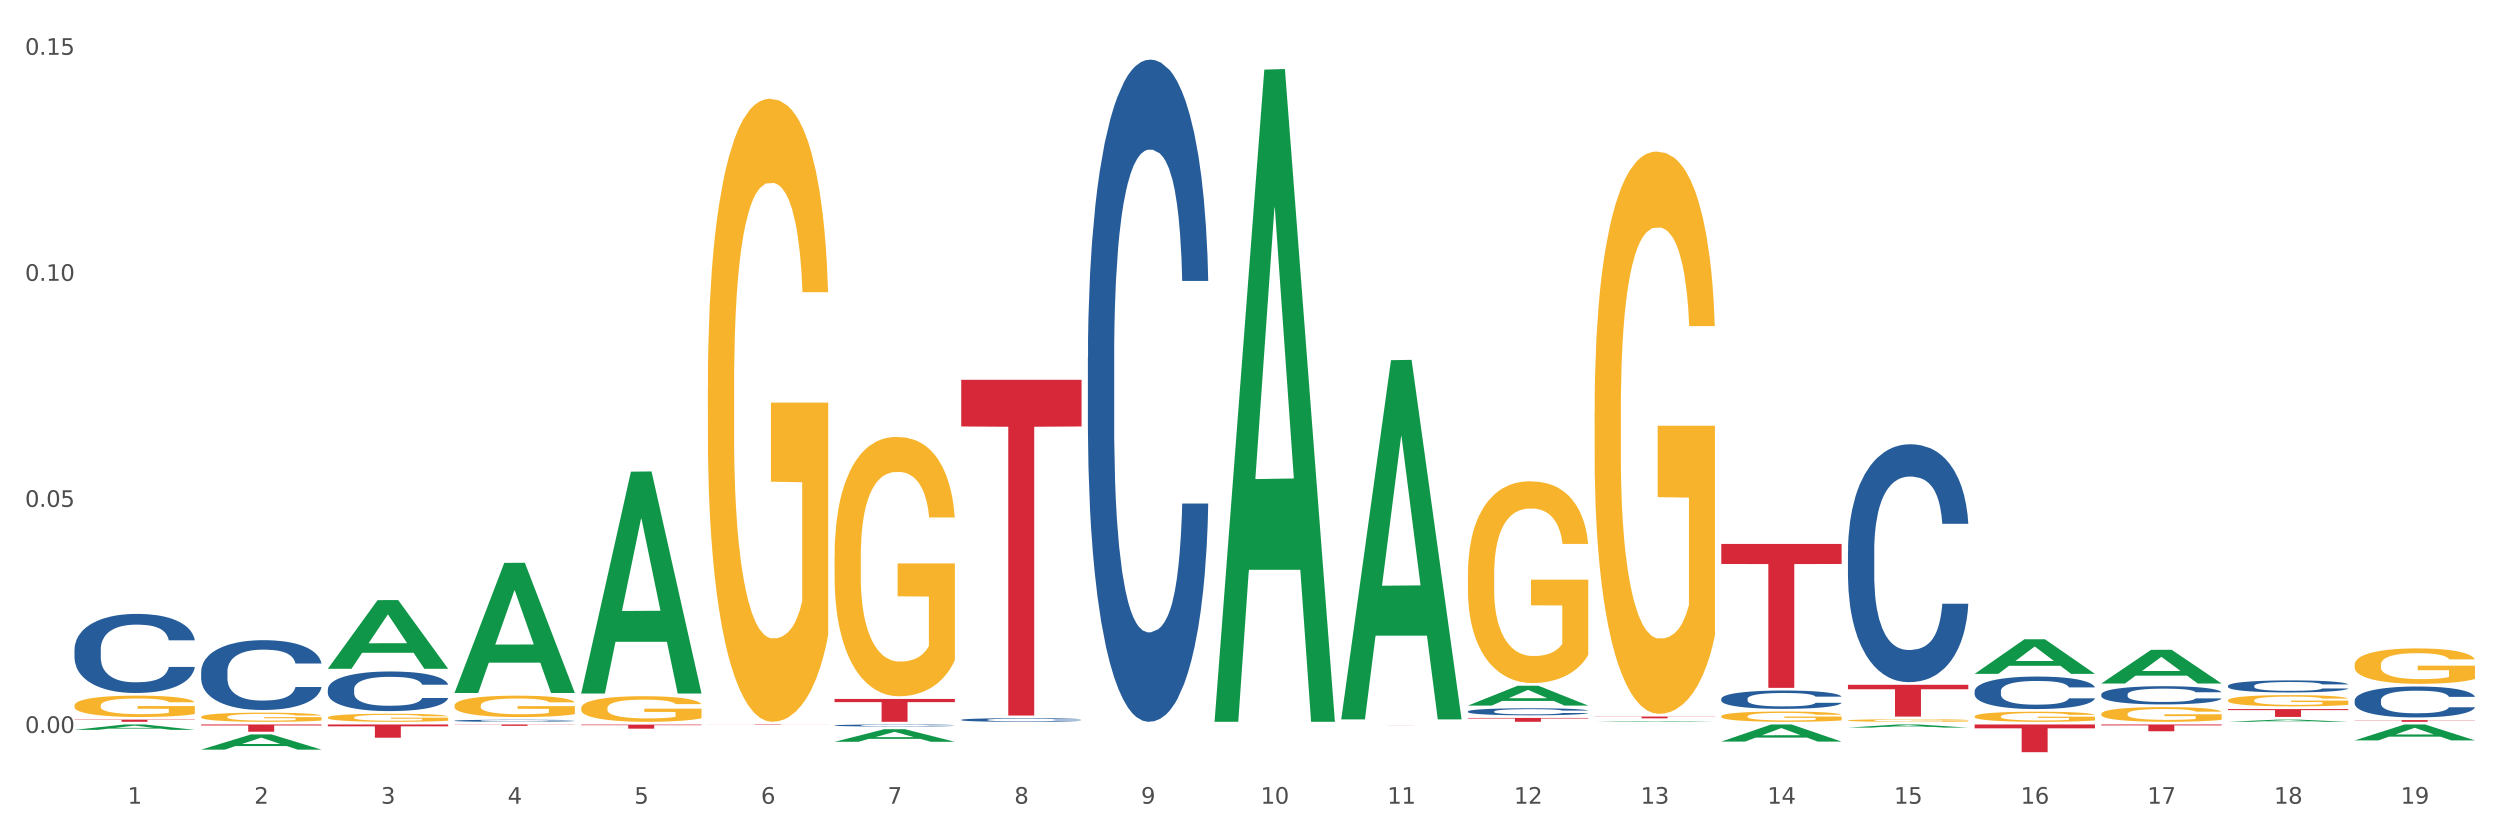 <?xml version="1.0" encoding="utf-8" standalone="no"?>
<!DOCTYPE svg PUBLIC "-//W3C//DTD SVG 1.1//EN"
  "http://www.w3.org/Graphics/SVG/1.1/DTD/svg11.dtd">
<svg xmlns:xlink="http://www.w3.org/1999/xlink" width="1080pt" height="360pt" viewBox="0 0 1080 360" xmlns="http://www.w3.org/2000/svg" version="1.1">
 <rect x="0" y="0" width="1080" height="360" fill="#333333" stroke="none"/>
 <defs>
  <style type="text/css">*{stroke-linejoin: round; stroke-linecap: butt}</style>
 </defs>
 <g id="figure_1">
  <g id="patch_1">
   <path d="M 0 360 
L 1080 360 
L 1080 0 
L 0 0 
z
" style="fill: #ffffff; stroke: #ffffff; stroke-linejoin: miter"/>
  </g>
  <g id="axes_1">
   <g id="matplotlib.axis_1">
    <g id="xtick_1">
     <g id="text_1">
      <!-- 1 -->
      <g style="fill: #4d4d4d" transform="translate(55.115 347.204) scale(0.096 -0.096)">
       <defs>
        <path id="DejaVuSans-31" d="M 794 531 
L 1825 531 
L 1825 4091 
L 703 3866 
L 703 4441 
L 1819 4666 
L 2450 4666 
L 2450 531 
L 3481 531 
L 3481 0 
L 794 0 
L 794 531 
z
" transform="scale(0.016)"/>
       </defs>
       <use xlink:href="#DejaVuSans-31"/>
      </g>
     </g>
    </g>
    <g id="xtick_2">
     <g id="text_2">
      <!-- 2 -->
      <g style="fill: #4d4d4d" transform="translate(109.839 347.204) scale(0.096 -0.096)">
       <defs>
        <path id="DejaVuSans-32" d="M 1228 531 
L 3431 531 
L 3431 0 
L 469 0 
L 469 531 
Q 828 903 1448 1529 
Q 2069 2156 2228 2338 
Q 2531 2678 2651 2914 
Q 2772 3150 2772 3378 
Q 2772 3750 2511 3984 
Q 2250 4219 1831 4219 
Q 1534 4219 1204 4116 
Q 875 4013 500 3803 
L 500 4441 
Q 881 4594 1212 4672 
Q 1544 4750 1819 4750 
Q 2544 4750 2975 4387 
Q 3406 4025 3406 3419 
Q 3406 3131 3298 2873 
Q 3191 2616 2906 2266 
Q 2828 2175 2409 1742 
Q 1991 1309 1228 531 
z
" transform="scale(0.016)"/>
       </defs>
       <use xlink:href="#DejaVuSans-32"/>
      </g>
     </g>
    </g>
    <g id="xtick_3">
     <g id="text_3">
      <!-- 3 -->
      <g style="fill: #4d4d4d" transform="translate(164.564 347.204) scale(0.096 -0.096)">
       <defs>
        <path id="DejaVuSans-33" d="M 2597 2516 
Q 3050 2419 3304 2112 
Q 3559 1806 3559 1356 
Q 3559 666 3084 287 
Q 2609 -91 1734 -91 
Q 1441 -91 1130 -33 
Q 819 25 488 141 
L 488 750 
Q 750 597 1062 519 
Q 1375 441 1716 441 
Q 2309 441 2620 675 
Q 2931 909 2931 1356 
Q 2931 1769 2642 2001 
Q 2353 2234 1838 2234 
L 1294 2234 
L 1294 2753 
L 1863 2753 
Q 2328 2753 2575 2939 
Q 2822 3125 2822 3475 
Q 2822 3834 2567 4026 
Q 2313 4219 1838 4219 
Q 1578 4219 1281 4162 
Q 984 4106 628 3988 
L 628 4550 
Q 988 4650 1302 4700 
Q 1616 4750 1894 4750 
Q 2613 4750 3031 4423 
Q 3450 4097 3450 3541 
Q 3450 3153 3228 2886 
Q 3006 2619 2597 2516 
z
" transform="scale(0.016)"/>
       </defs>
       <use xlink:href="#DejaVuSans-33"/>
      </g>
     </g>
    </g>
    <g id="xtick_4">
     <g id="text_4">
      <!-- 4 -->
      <g style="fill: #4d4d4d" transform="translate(219.288 347.204) scale(0.096 -0.096)">
       <defs>
        <path id="DejaVuSans-34" d="M 2419 4116 
L 825 1625 
L 2419 1625 
L 2419 4116 
z
M 2253 4666 
L 3047 4666 
L 3047 1625 
L 3713 1625 
L 3713 1100 
L 3047 1100 
L 3047 0 
L 2419 0 
L 2419 1100 
L 313 1100 
L 313 1709 
L 2253 4666 
z
" transform="scale(0.016)"/>
       </defs>
       <use xlink:href="#DejaVuSans-34"/>
      </g>
     </g>
    </g>
    <g id="xtick_5">
     <g id="text_5">
      <!-- 5 -->
      <g style="fill: #4d4d4d" transform="translate(274.012 347.204) scale(0.096 -0.096)">
       <defs>
        <path id="DejaVuSans-35" d="M 691 4666 
L 3169 4666 
L 3169 4134 
L 1269 4134 
L 1269 2991 
Q 1406 3038 1543 3061 
Q 1681 3084 1819 3084 
Q 2600 3084 3056 2656 
Q 3513 2228 3513 1497 
Q 3513 744 3044 326 
Q 2575 -91 1722 -91 
Q 1428 -91 1123 -41 
Q 819 9 494 109 
L 494 744 
Q 775 591 1075 516 
Q 1375 441 1709 441 
Q 2250 441 2565 725 
Q 2881 1009 2881 1497 
Q 2881 1984 2565 2268 
Q 2250 2553 1709 2553 
Q 1456 2553 1204 2497 
Q 953 2441 691 2322 
L 691 4666 
z
" transform="scale(0.016)"/>
       </defs>
       <use xlink:href="#DejaVuSans-35"/>
      </g>
     </g>
    </g>
    <g id="xtick_6">
     <g id="text_6">
      <!-- 6 -->
      <g style="fill: #4d4d4d" transform="translate(328.736 347.204) scale(0.096 -0.096)">
       <defs>
        <path id="DejaVuSans-36" d="M 2113 2584 
Q 1688 2584 1439 2293 
Q 1191 2003 1191 1497 
Q 1191 994 1439 701 
Q 1688 409 2113 409 
Q 2538 409 2786 701 
Q 3034 994 3034 1497 
Q 3034 2003 2786 2293 
Q 2538 2584 2113 2584 
z
M 3366 4563 
L 3366 3988 
Q 3128 4100 2886 4159 
Q 2644 4219 2406 4219 
Q 1781 4219 1451 3797 
Q 1122 3375 1075 2522 
Q 1259 2794 1537 2939 
Q 1816 3084 2150 3084 
Q 2853 3084 3261 2657 
Q 3669 2231 3669 1497 
Q 3669 778 3244 343 
Q 2819 -91 2113 -91 
Q 1303 -91 875 529 
Q 447 1150 447 2328 
Q 447 3434 972 4092 
Q 1497 4750 2381 4750 
Q 2619 4750 2861 4703 
Q 3103 4656 3366 4563 
z
" transform="scale(0.016)"/>
       </defs>
       <use xlink:href="#DejaVuSans-36"/>
      </g>
     </g>
    </g>
    <g id="xtick_7">
     <g id="text_7">
      <!-- 7 -->
      <g style="fill: #4d4d4d" transform="translate(383.461 347.204) scale(0.096 -0.096)">
       <defs>
        <path id="DejaVuSans-37" d="M 525 4666 
L 3525 4666 
L 3525 4397 
L 1831 0 
L 1172 0 
L 2766 4134 
L 525 4134 
L 525 4666 
z
" transform="scale(0.016)"/>
       </defs>
       <use xlink:href="#DejaVuSans-37"/>
      </g>
     </g>
    </g>
    <g id="xtick_8">
     <g id="text_8">
      <!-- 8 -->
      <g style="fill: #4d4d4d" transform="translate(438.185 347.204) scale(0.096 -0.096)">
       <defs>
        <path id="DejaVuSans-38" d="M 2034 2216 
Q 1584 2216 1326 1975 
Q 1069 1734 1069 1313 
Q 1069 891 1326 650 
Q 1584 409 2034 409 
Q 2484 409 2743 651 
Q 3003 894 3003 1313 
Q 3003 1734 2745 1975 
Q 2488 2216 2034 2216 
z
M 1403 2484 
Q 997 2584 770 2862 
Q 544 3141 544 3541 
Q 544 4100 942 4425 
Q 1341 4750 2034 4750 
Q 2731 4750 3128 4425 
Q 3525 4100 3525 3541 
Q 3525 3141 3298 2862 
Q 3072 2584 2669 2484 
Q 3125 2378 3379 2068 
Q 3634 1759 3634 1313 
Q 3634 634 3220 271 
Q 2806 -91 2034 -91 
Q 1263 -91 848 271 
Q 434 634 434 1313 
Q 434 1759 690 2068 
Q 947 2378 1403 2484 
z
M 1172 3481 
Q 1172 3119 1398 2916 
Q 1625 2713 2034 2713 
Q 2441 2713 2670 2916 
Q 2900 3119 2900 3481 
Q 2900 3844 2670 4047 
Q 2441 4250 2034 4250 
Q 1625 4250 1398 4047 
Q 1172 3844 1172 3481 
z
" transform="scale(0.016)"/>
       </defs>
       <use xlink:href="#DejaVuSans-38"/>
      </g>
     </g>
    </g>
    <g id="xtick_9">
     <g id="text_9">
      <!-- 9 -->
      <g style="fill: #4d4d4d" transform="translate(492.909 347.204) scale(0.096 -0.096)">
       <defs>
        <path id="DejaVuSans-39" d="M 703 97 
L 703 672 
Q 941 559 1184 500 
Q 1428 441 1663 441 
Q 2288 441 2617 861 
Q 2947 1281 2994 2138 
Q 2813 1869 2534 1725 
Q 2256 1581 1919 1581 
Q 1219 1581 811 2004 
Q 403 2428 403 3163 
Q 403 3881 828 4315 
Q 1253 4750 1959 4750 
Q 2769 4750 3195 4129 
Q 3622 3509 3622 2328 
Q 3622 1225 3098 567 
Q 2575 -91 1691 -91 
Q 1453 -91 1209 -44 
Q 966 3 703 97 
z
M 1959 2075 
Q 2384 2075 2632 2365 
Q 2881 2656 2881 3163 
Q 2881 3666 2632 3958 
Q 2384 4250 1959 4250 
Q 1534 4250 1286 3958 
Q 1038 3666 1038 3163 
Q 1038 2656 1286 2365 
Q 1534 2075 1959 2075 
z
" transform="scale(0.016)"/>
       </defs>
       <use xlink:href="#DejaVuSans-39"/>
      </g>
     </g>
    </g>
    <g id="xtick_10">
     <g id="text_10">
      <!-- 10 -->
      <g style="fill: #4d4d4d" transform="translate(544.58 347.204) scale(0.096 -0.096)">
       <defs>
        <path id="DejaVuSans-30" d="M 2034 4250 
Q 1547 4250 1301 3770 
Q 1056 3291 1056 2328 
Q 1056 1369 1301 889 
Q 1547 409 2034 409 
Q 2525 409 2770 889 
Q 3016 1369 3016 2328 
Q 3016 3291 2770 3770 
Q 2525 4250 2034 4250 
z
M 2034 4750 
Q 2819 4750 3233 4129 
Q 3647 3509 3647 2328 
Q 3647 1150 3233 529 
Q 2819 -91 2034 -91 
Q 1250 -91 836 529 
Q 422 1150 422 2328 
Q 422 3509 836 4129 
Q 1250 4750 2034 4750 
z
" transform="scale(0.016)"/>
       </defs>
       <use xlink:href="#DejaVuSans-31"/>
       <use xlink:href="#DejaVuSans-30" transform="translate(63.623 0)"/>
      </g>
     </g>
    </g>
    <g id="xtick_11">
     <g id="text_11">
      <!-- 11 -->
      <g style="fill: #4d4d4d" transform="translate(599.304 347.204) scale(0.096 -0.096)">
       <use xlink:href="#DejaVuSans-31"/>
       <use xlink:href="#DejaVuSans-31" transform="translate(63.623 0)"/>
      </g>
     </g>
    </g>
    <g id="xtick_12">
     <g id="text_12">
      <!-- 12 -->
      <g style="fill: #4d4d4d" transform="translate(654.028 347.204) scale(0.096 -0.096)">
       <use xlink:href="#DejaVuSans-31"/>
       <use xlink:href="#DejaVuSans-32" transform="translate(63.623 0)"/>
      </g>
     </g>
    </g>
    <g id="xtick_13">
     <g id="text_13">
      <!-- 13 -->
      <g style="fill: #4d4d4d" transform="translate(708.752 347.204) scale(0.096 -0.096)">
       <use xlink:href="#DejaVuSans-31"/>
       <use xlink:href="#DejaVuSans-33" transform="translate(63.623 0)"/>
      </g>
     </g>
    </g>
    <g id="xtick_14">
     <g id="text_14">
      <!-- 14 -->
      <g style="fill: #4d4d4d" transform="translate(763.477 347.204) scale(0.096 -0.096)">
       <use xlink:href="#DejaVuSans-31"/>
       <use xlink:href="#DejaVuSans-34" transform="translate(63.623 0)"/>
      </g>
     </g>
    </g>
    <g id="xtick_15">
     <g id="text_15">
      <!-- 15 -->
      <g style="fill: #4d4d4d" transform="translate(818.201 347.204) scale(0.096 -0.096)">
       <use xlink:href="#DejaVuSans-31"/>
       <use xlink:href="#DejaVuSans-35" transform="translate(63.623 0)"/>
      </g>
     </g>
    </g>
    <g id="xtick_16">
     <g id="text_16">
      <!-- 16 -->
      <g style="fill: #4d4d4d" transform="translate(872.925 347.204) scale(0.096 -0.096)">
       <use xlink:href="#DejaVuSans-31"/>
       <use xlink:href="#DejaVuSans-36" transform="translate(63.623 0)"/>
      </g>
     </g>
    </g>
    <g id="xtick_17">
     <g id="text_17">
      <!-- 17 -->
      <g style="fill: #4d4d4d" transform="translate(927.649 347.204) scale(0.096 -0.096)">
       <use xlink:href="#DejaVuSans-31"/>
       <use xlink:href="#DejaVuSans-37" transform="translate(63.623 0)"/>
      </g>
     </g>
    </g>
    <g id="xtick_18">
     <g id="text_18">
      <!-- 18 -->
      <g style="fill: #4d4d4d" transform="translate(982.374 347.204) scale(0.096 -0.096)">
       <use xlink:href="#DejaVuSans-31"/>
       <use xlink:href="#DejaVuSans-38" transform="translate(63.623 0)"/>
      </g>
     </g>
    </g>
    <g id="xtick_19">
     <g id="text_19">
      <!-- 19 -->
      <g style="fill: #4d4d4d" transform="translate(1037.098 347.204) scale(0.096 -0.096)">
       <use xlink:href="#DejaVuSans-31"/>
       <use xlink:href="#DejaVuSans-39" transform="translate(63.623 0)"/>
      </g>
     </g>
    </g>
    <g id="xtick_20"/>
    <g id="xtick_21"/>
    <g id="xtick_22"/>
    <g id="xtick_23"/>
    <g id="xtick_24"/>
    <g id="xtick_25"/>
    <g id="xtick_26"/>
    <g id="xtick_27"/>
    <g id="xtick_28"/>
    <g id="xtick_29"/>
    <g id="xtick_30"/>
    <g id="xtick_31"/>
    <g id="xtick_32"/>
    <g id="xtick_33"/>
    <g id="xtick_34"/>
    <g id="xtick_35"/>
    <g id="xtick_36"/>
    <g id="xtick_37"/>
   </g>
   <g id="matplotlib.axis_2">
    <g id="ytick_1">
     <g id="text_20">
      <!-- 0.00 -->
      <g style="fill: #4d4d4d" transform="translate(10.8 316.621) scale(0.096 -0.096)">
       <defs>
        <path id="DejaVuSans-2e" d="M 684 794 
L 1344 794 
L 1344 0 
L 684 0 
L 684 794 
z
" transform="scale(0.016)"/>
       </defs>
       <use xlink:href="#DejaVuSans-30"/>
       <use xlink:href="#DejaVuSans-2e" transform="translate(63.623 0)"/>
       <use xlink:href="#DejaVuSans-30" transform="translate(95.41 0)"/>
       <use xlink:href="#DejaVuSans-30" transform="translate(159.033 0)"/>
      </g>
     </g>
    </g>
    <g id="ytick_2">
     <g id="text_21">
      <!-- 0.05 -->
      <g style="fill: #4d4d4d" transform="translate(10.8 218.971) scale(0.096 -0.096)">
       <use xlink:href="#DejaVuSans-30"/>
       <use xlink:href="#DejaVuSans-2e" transform="translate(63.623 0)"/>
       <use xlink:href="#DejaVuSans-30" transform="translate(95.41 0)"/>
       <use xlink:href="#DejaVuSans-35" transform="translate(159.033 0)"/>
      </g>
     </g>
    </g>
    <g id="ytick_3">
     <g id="text_22">
      <!-- 0.10 -->
      <g style="fill: #4d4d4d" transform="translate(10.8 121.32) scale(0.096 -0.096)">
       <use xlink:href="#DejaVuSans-30"/>
       <use xlink:href="#DejaVuSans-2e" transform="translate(63.623 0)"/>
       <use xlink:href="#DejaVuSans-31" transform="translate(95.41 0)"/>
       <use xlink:href="#DejaVuSans-30" transform="translate(159.033 0)"/>
      </g>
     </g>
    </g>
    <g id="ytick_4">
     <g id="text_23">
      <!-- 0.15 -->
      <g style="fill: #4d4d4d" transform="translate(10.8 23.67) scale(0.096 -0.096)">
       <use xlink:href="#DejaVuSans-30"/>
       <use xlink:href="#DejaVuSans-2e" transform="translate(63.623 0)"/>
       <use xlink:href="#DejaVuSans-31" transform="translate(95.41 0)"/>
       <use xlink:href="#DejaVuSans-35" transform="translate(159.033 0)"/>
      </g>
     </g>
    </g>
    <g id="ytick_5"/>
    <g id="ytick_6"/>
    <g id="ytick_7"/>
   </g>
   <g id="PolyCollection_1">
    <path d="M 32.175 315.294 
L 32.229 315.292 
L 53.667 312.976 
L 62.564 312.974 
L 84.163 315.298 
L 73.873 315.298 
L 69.21 314.757 
L 47.075 314.757 
L 46.914 314.766 
L 42.412 315.298 
L 32.175 315.298 
L 32.175 315.294 
L 49.862 314.434 
L 66.423 314.432 
L 58.223 313.469 
L 58.115 313.465 
L 58.008 313.471 
L 49.808 314.432 
L 49.862 314.434 
L 32.175 315.294 
z
" clip-path="url(#p417d8d2c0e)" style="fill: #109648"/>
    <path d="M 86.899 323.832 
L 86.953 323.826 
L 108.391 317.276 
L 117.288 317.27 
L 138.887 323.844 
L 128.597 323.844 
L 123.934 322.313 
L 101.799 322.313 
L 101.638 322.338 
L 97.136 323.844 
L 86.899 323.844 
L 86.899 323.832 
L 104.586 321.4 
L 121.147 321.393 
L 112.947 318.671 
L 112.84 318.659 
L 112.733 318.677 
L 104.532 321.393 
L 104.586 321.4 
L 86.899 323.832 
z
" clip-path="url(#p417d8d2c0e)" style="fill: #109648"/>
    <path d="M 196.348 299.271 
L 196.401 299.218 
L 217.84 243.164 
L 226.737 243.112 
L 248.336 299.377 
L 238.045 299.377 
L 233.383 286.274 
L 211.247 286.274 
L 211.087 286.486 
L 206.585 299.377 
L 196.348 299.377 
L 196.348 299.271 
L 214.034 278.456 
L 230.596 278.403 
L 222.395 255.104 
L 222.288 254.999 
L 222.181 255.157 
L 213.981 278.403 
L 214.034 278.456 
L 196.348 299.271 
z
" clip-path="url(#p417d8d2c0e)" style="fill: #109648"/>
    <path d="M 141.624 288.875 
L 141.677 288.847 
L 163.116 259.25 
L 172.012 259.222 
L 193.612 288.93 
L 183.321 288.93 
L 178.658 282.012 
L 156.523 282.012 
L 156.362 282.124 
L 151.86 288.93 
L 141.624 288.93 
L 141.624 288.875 
L 159.31 277.884 
L 175.871 277.856 
L 167.671 265.555 
L 167.564 265.499 
L 167.457 265.582 
L 159.257 277.856 
L 159.31 277.884 
L 141.624 288.875 
z
" clip-path="url(#p417d8d2c0e)" style="fill: #109648"/>
    <path d="M 251.072 299.432 
L 251.126 299.342 
L 272.564 203.754 
L 281.461 203.664 
L 303.06 299.612 
L 292.77 299.612 
L 288.107 277.269 
L 265.972 277.269 
L 265.811 277.63 
L 261.309 299.612 
L 251.072 299.612 
L 251.072 299.432 
L 268.759 263.936 
L 285.32 263.846 
L 277.12 224.115 
L 277.013 223.935 
L 276.905 224.205 
L 268.705 263.846 
L 268.759 263.936 
L 251.072 299.432 
z
" clip-path="url(#p417d8d2c0e)" style="fill: #109648"/>
    <path d="M 360.521 320.457 
L 360.574 320.452 
L 382.013 315.011 
L 390.91 315.006 
L 412.509 320.467 
L 402.218 320.467 
L 397.555 319.196 
L 375.42 319.196 
L 375.26 319.216 
L 370.757 320.467 
L 360.521 320.467 
L 360.521 320.457 
L 378.207 318.437 
L 394.768 318.432 
L 386.568 316.17 
L 386.461 316.16 
L 386.354 316.175 
L 378.154 318.432 
L 378.207 318.437 
L 360.521 320.457 
z
" clip-path="url(#p417d8d2c0e)" style="fill: #109648"/>
    <path d="M 579.418 310.498 
L 579.471 310.352 
L 600.91 155.594 
L 609.807 155.449 
L 631.406 310.789 
L 621.115 310.789 
L 616.453 274.616 
L 594.317 274.616 
L 594.157 275.2 
L 589.655 310.789 
L 579.418 310.789 
L 579.418 310.498 
L 597.104 253.029 
L 613.666 252.883 
L 605.465 188.559 
L 605.358 188.267 
L 605.251 188.705 
L 597.051 252.883 
L 597.104 253.029 
L 579.418 310.498 
z
" clip-path="url(#p417d8d2c0e)" style="fill: #109648"/>
    <path d="M 524.693 311.295 
L 524.747 311.03 
L 546.185 30.078 
L 555.082 29.813 
L 576.682 311.825 
L 566.391 311.825 
L 561.728 246.154 
L 539.593 246.154 
L 539.432 247.214 
L 534.93 311.825 
L 524.693 311.825 
L 524.693 311.295 
L 542.38 206.964 
L 558.941 206.699 
L 550.741 89.923 
L 550.634 89.393 
L 550.527 90.187 
L 542.327 206.699 
L 542.38 206.964 
L 524.693 311.295 
z
" clip-path="url(#p417d8d2c0e)" style="fill: #109648"/>
    <path d="M 743.591 320.361 
L 743.644 320.354 
L 765.083 312.981 
L 773.979 312.974 
L 795.579 320.375 
L 785.288 320.375 
L 780.625 318.651 
L 758.49 318.651 
L 758.329 318.679 
L 753.827 320.375 
L 743.591 320.375 
L 743.591 320.361 
L 761.277 317.623 
L 777.838 317.616 
L 769.638 314.551 
L 769.531 314.537 
L 769.424 314.558 
L 761.224 317.616 
L 761.277 317.623 
L 743.591 320.361 
z
" clip-path="url(#p417d8d2c0e)" style="fill: #109648"/>
    <path d="M 798.315 314.326 
L 798.368 314.325 
L 819.807 312.975 
L 828.704 312.974 
L 850.303 314.329 
L 840.012 314.329 
L 835.35 314.013 
L 813.215 314.013 
L 813.054 314.018 
L 808.552 314.329 
L 798.315 314.329 
L 798.315 314.326 
L 816.002 313.825 
L 832.563 313.823 
L 824.362 313.262 
L 824.255 313.26 
L 824.148 313.264 
L 815.948 313.823 
L 816.002 313.825 
L 798.315 314.326 
z
" clip-path="url(#p417d8d2c0e)" style="fill: #109648"/>
    <path d="M 634.142 304.801 
L 634.196 304.793 
L 655.634 296.235 
L 664.531 296.227 
L 686.13 304.817 
L 675.84 304.817 
L 671.177 302.817 
L 649.042 302.817 
L 648.881 302.849 
L 644.379 304.817 
L 634.142 304.817 
L 634.142 304.801 
L 651.829 301.623 
L 668.39 301.615 
L 660.19 298.058 
L 660.082 298.042 
L 659.975 298.066 
L 651.775 301.615 
L 651.829 301.623 
L 634.142 304.801 
z
" clip-path="url(#p417d8d2c0e)" style="fill: #109648"/>
    <path d="M 688.866 311.824 
L 688.92 311.824 
L 710.358 311.474 
L 719.255 311.473 
L 740.854 311.825 
L 730.564 311.825 
L 725.901 311.743 
L 703.766 311.743 
L 703.605 311.744 
L 699.103 311.825 
L 688.866 311.825 
L 688.866 311.824 
L 706.553 311.694 
L 723.114 311.694 
L 714.914 311.548 
L 714.807 311.548 
L 714.7 311.549 
L 706.499 311.694 
L 706.553 311.694 
L 688.866 311.824 
z
" clip-path="url(#p417d8d2c0e)" style="fill: #109648"/>
    <path d="M 853.039 291.095 
L 853.093 291.081 
L 874.531 276.177 
L 883.428 276.163 
L 905.027 291.123 
L 894.737 291.123 
L 890.074 287.64 
L 867.939 287.64 
L 867.778 287.696 
L 863.276 291.123 
L 853.039 291.123 
L 853.039 291.095 
L 870.726 285.56 
L 887.287 285.546 
L 879.087 279.351 
L 878.98 279.323 
L 878.872 279.365 
L 870.672 285.546 
L 870.726 285.56 
L 853.039 291.095 
z
" clip-path="url(#p417d8d2c0e)" style="fill: #109648"/>
    <path d="M 907.763 295.263 
L 907.817 295.249 
L 929.255 280.73 
L 938.152 280.716 
L 959.751 295.29 
L 949.461 295.29 
L 944.798 291.896 
L 922.663 291.896 
L 922.502 291.951 
L 918 295.29 
L 907.763 295.29 
L 907.763 295.263 
L 925.45 289.871 
L 942.011 289.857 
L 933.811 283.822 
L 933.704 283.795 
L 933.597 283.836 
L 925.396 289.857 
L 925.45 289.871 
L 907.763 295.263 
z
" clip-path="url(#p417d8d2c0e)" style="fill: #109648"/>
    <path d="M 1017.212 319.841 
L 1017.266 319.834 
L 1038.704 312.98 
L 1047.601 312.974 
L 1069.2 319.854 
L 1058.91 319.854 
L 1054.247 318.251 
L 1032.112 318.251 
L 1031.951 318.277 
L 1027.449 319.854 
L 1017.212 319.854 
L 1017.212 319.841 
L 1034.899 317.295 
L 1051.46 317.289 
L 1043.26 314.44 
L 1043.152 314.427 
L 1043.045 314.447 
L 1034.845 317.289 
L 1034.899 317.295 
L 1017.212 319.841 
z
" clip-path="url(#p417d8d2c0e)" style="fill: #109648"/>
    <path d="M 962.488 311.823 
L 962.541 311.822 
L 983.98 310.86 
L 992.877 310.859 
L 1014.476 311.825 
L 1004.185 311.825 
L 999.522 311.6 
L 977.387 311.6 
L 977.227 311.603 
L 972.724 311.825 
L 962.488 311.825 
L 962.488 311.823 
L 980.174 311.466 
L 996.735 311.465 
L 988.535 311.065 
L 988.428 311.063 
L 988.321 311.066 
L 980.121 311.465 
L 980.174 311.466 
L 962.488 311.823 
z
" clip-path="url(#p417d8d2c0e)" style="fill: #109648"/>
    <path d="M 634.142 248.192 
L 634.203 248.113 
L 634.203 245.247 
L 634.326 242.779 
L 634.94 236.809 
L 635.861 231.874 
L 636.536 229.247 
L 637.211 227.098 
L 638.009 224.948 
L 638.991 222.719 
L 640.771 219.456 
L 641.876 217.784 
L 643.226 216.033 
L 645.681 213.486 
L 647.461 212.053 
L 649.303 210.859 
L 652.31 209.426 
L 654.274 208.789 
L 656.361 208.311 
L 658.878 207.993 
L 660.781 207.913 
L 664.954 208.152 
L 668.514 208.869 
L 670.233 209.426 
L 672.443 210.381 
L 673.609 211.018 
L 675.512 212.292 
L 677.476 213.963 
L 678.826 215.396 
L 680.851 218.103 
L 682.386 220.809 
L 683.798 224.152 
L 684.534 226.461 
L 685.087 228.61 
L 685.578 231.078 
L 686.069 234.978 
L 675.02 234.978 
L 674.591 232.192 
L 673.916 229.565 
L 672.934 227.018 
L 672.074 225.426 
L 670.601 223.436 
L 669.251 222.162 
L 667.839 221.207 
L 666.121 220.411 
L 664.77 220.013 
L 662.867 219.695 
L 659.123 219.774 
L 656.607 220.411 
L 654.888 221.207 
L 653.783 221.923 
L 652.801 222.719 
L 651.696 223.834 
L 650.407 225.506 
L 649.487 227.018 
L 648.566 228.928 
L 647.83 230.839 
L 647.154 233.068 
L 646.602 235.456 
L 646.172 237.924 
L 645.804 240.948 
L 645.497 245.963 
L 645.497 256.869 
L 645.62 259.337 
L 645.927 262.6 
L 646.295 265.068 
L 646.909 268.013 
L 647.461 270.003 
L 648.505 272.869 
L 649.671 275.257 
L 650.592 276.77 
L 651.512 278.043 
L 653.108 279.794 
L 654.888 281.227 
L 656.423 282.103 
L 658.51 282.899 
L 659.921 283.217 
L 661.149 283.377 
L 664.156 283.377 
L 666.305 283.138 
L 668.698 282.58 
L 670.54 281.864 
L 672.074 280.988 
L 673.793 279.556 
L 674.898 278.202 
L 674.898 261.565 
L 661.394 261.486 
L 661.394 250.421 
L 686.13 250.421 
L 686.13 282.899 
L 685.087 284.571 
L 683.92 286.083 
L 682.693 287.436 
L 680.851 289.108 
L 678.642 290.7 
L 676.678 291.814 
L 674.591 292.77 
L 672.136 293.645 
L 668.944 294.441 
L 666.98 294.76 
L 664.525 294.998 
L 661.64 295.078 
L 659.123 294.919 
L 656.668 294.521 
L 654.09 293.804 
L 651.574 292.77 
L 649.671 291.735 
L 647.768 290.461 
L 645.743 288.789 
L 644.147 287.197 
L 642.919 285.765 
L 641.569 283.934 
L 640.096 281.546 
L 638.991 279.396 
L 638.009 277.168 
L 636.965 274.302 
L 636.229 271.834 
L 635.492 268.73 
L 635.063 266.421 
L 634.572 262.839 
L 634.203 257.824 
L 634.142 248.192 
z
" clip-path="url(#p417d8d2c0e)" style="fill: #f7b32b"/>
    <path d="M 853.039 312.974 
L 905.027 312.974 
L 905.027 314.638 
L 884.577 314.649 
L 884.577 324.95 
L 873.366 324.95 
L 873.366 314.649 
L 853.039 314.638 
L 853.039 312.985 
L 853.039 312.974 
z
" clip-path="url(#p417d8d2c0e)" style="fill: #d62839"/>
    <path d="M 798.315 295.846 
L 850.303 295.846 
L 850.303 297.754 
L 829.853 297.767 
L 829.853 309.574 
L 818.642 309.574 
L 818.642 297.767 
L 798.315 297.754 
L 798.315 295.859 
L 798.315 295.846 
z
" clip-path="url(#p417d8d2c0e)" style="fill: #d62839"/>
    <path d="M 962.488 306.303 
L 1014.476 306.303 
L 1014.476 306.776 
L 994.025 306.78 
L 994.025 309.71 
L 982.815 309.71 
L 982.815 306.78 
L 962.488 306.776 
L 962.488 306.306 
L 962.488 306.303 
z
" clip-path="url(#p417d8d2c0e)" style="fill: #d62839"/>
    <path d="M 907.763 312.974 
L 959.751 312.974 
L 959.751 313.381 
L 939.301 313.384 
L 939.301 315.906 
L 928.09 315.906 
L 928.09 313.384 
L 907.763 313.381 
L 907.763 312.976 
L 907.763 312.974 
z
" clip-path="url(#p417d8d2c0e)" style="fill: #d62839"/>
    <path d="M 743.591 234.992 
L 795.579 234.992 
L 795.579 243.631 
L 775.128 243.69 
L 775.128 297.159 
L 763.918 297.159 
L 763.918 243.69 
L 743.591 243.631 
L 743.591 235.05 
L 743.591 234.992 
z
" clip-path="url(#p417d8d2c0e)" style="fill: #d62839"/>
    <path d="M 360.521 240.521 
L 360.582 240.419 
L 360.582 236.735 
L 360.705 233.563 
L 361.319 225.888 
L 362.239 219.544 
L 362.914 216.167 
L 363.59 213.404 
L 364.388 210.641 
L 365.37 207.776 
L 367.15 203.58 
L 368.254 201.431 
L 369.605 199.18 
L 372.06 195.905 
L 373.84 194.063 
L 375.681 192.528 
L 378.689 190.686 
L 380.653 189.868 
L 382.74 189.254 
L 385.256 188.844 
L 387.159 188.742 
L 391.333 189.049 
L 394.893 189.97 
L 396.612 190.686 
L 398.821 191.914 
L 399.987 192.733 
L 401.89 194.37 
L 403.854 196.519 
L 405.205 198.361 
L 407.23 201.84 
L 408.765 205.32 
L 410.176 209.618 
L 410.913 212.585 
L 411.465 215.348 
L 411.956 218.52 
L 412.447 223.534 
L 401.399 223.534 
L 400.969 219.953 
L 400.294 216.576 
L 399.312 213.301 
L 398.453 211.255 
L 396.98 208.697 
L 395.629 207.059 
L 394.218 205.831 
L 392.499 204.808 
L 391.149 204.296 
L 389.246 203.887 
L 385.502 203.989 
L 382.985 204.808 
L 381.267 205.831 
L 380.162 206.752 
L 379.18 207.776 
L 378.075 209.208 
L 376.786 211.357 
L 375.865 213.301 
L 374.945 215.757 
L 374.208 218.213 
L 373.533 221.079 
L 372.981 224.148 
L 372.551 227.321 
L 372.183 231.209 
L 371.876 237.656 
L 371.876 251.675 
L 371.999 254.848 
L 372.305 259.043 
L 372.674 262.215 
L 373.287 266.002 
L 373.84 268.56 
L 374.883 272.244 
L 376.05 275.314 
L 376.97 277.258 
L 377.891 278.895 
L 379.487 281.147 
L 381.267 282.988 
L 382.801 284.114 
L 384.888 285.137 
L 386.3 285.547 
L 387.527 285.751 
L 390.535 285.751 
L 392.683 285.444 
L 395.077 284.728 
L 396.918 283.807 
L 398.453 282.681 
L 400.172 280.84 
L 401.276 279.1 
L 401.276 257.713 
L 387.773 257.611 
L 387.773 243.387 
L 412.509 243.387 
L 412.509 285.137 
L 411.465 287.286 
L 410.299 289.231 
L 409.071 290.97 
L 407.23 293.119 
L 405.02 295.166 
L 403.056 296.598 
L 400.969 297.826 
L 398.514 298.952 
L 395.323 299.975 
L 393.358 300.385 
L 390.903 300.692 
L 388.018 300.794 
L 385.502 300.589 
L 383.047 300.078 
L 380.469 299.157 
L 377.952 297.826 
L 376.05 296.496 
L 374.147 294.859 
L 372.121 292.71 
L 370.525 290.663 
L 369.298 288.821 
L 367.948 286.468 
L 366.474 283.398 
L 365.37 280.635 
L 364.388 277.77 
L 363.344 274.086 
L 362.608 270.913 
L 361.871 266.923 
L 361.441 263.955 
L 360.95 259.35 
L 360.582 252.903 
L 360.521 240.521 
z
" clip-path="url(#p417d8d2c0e)" style="fill: #f7b32b"/>
    <path d="M 688.866 309.531 
L 740.854 309.531 
L 740.854 309.641 
L 720.404 309.642 
L 720.404 310.324 
L 709.193 310.324 
L 709.193 309.642 
L 688.866 309.641 
L 688.866 309.532 
L 688.866 309.531 
z
" clip-path="url(#p417d8d2c0e)" style="fill: #d62839"/>
    <path d="M 688.866 177.715 
L 688.928 177.493 
L 688.928 169.507 
L 689.05 162.63 
L 689.664 145.991 
L 690.585 132.237 
L 691.26 124.916 
L 691.935 118.926 
L 692.733 112.936 
L 693.715 106.724 
L 695.495 97.629 
L 696.6 92.97 
L 697.95 88.089 
L 700.406 80.99 
L 702.186 76.997 
L 704.027 73.669 
L 707.034 69.676 
L 708.999 67.901 
L 711.086 66.57 
L 713.602 65.683 
L 715.505 65.461 
L 719.679 66.127 
L 723.239 68.123 
L 724.957 69.676 
L 727.167 72.338 
L 728.333 74.113 
L 730.236 77.663 
L 732.2 82.321 
L 733.55 86.315 
L 735.576 93.857 
L 737.11 101.4 
L 738.522 110.718 
L 739.258 117.151 
L 739.811 123.141 
L 740.302 130.018 
L 740.793 140.889 
L 729.745 140.889 
L 729.315 133.124 
L 728.64 125.803 
L 727.658 118.704 
L 726.799 114.267 
L 725.325 108.721 
L 723.975 105.171 
L 722.563 102.509 
L 720.845 100.291 
L 719.494 99.182 
L 717.592 98.294 
L 713.848 98.516 
L 711.331 100.291 
L 709.612 102.509 
L 708.508 104.506 
L 707.526 106.724 
L 706.421 109.83 
L 705.132 114.489 
L 704.211 118.704 
L 703.29 124.028 
L 702.554 129.353 
L 701.879 135.564 
L 701.326 142.22 
L 700.897 149.097 
L 700.528 157.527 
L 700.221 171.503 
L 700.221 201.896 
L 700.344 208.773 
L 700.651 217.869 
L 701.019 224.746 
L 701.633 232.955 
L 702.186 238.501 
L 703.229 246.487 
L 704.395 253.143 
L 705.316 257.358 
L 706.237 260.907 
L 707.832 265.788 
L 709.612 269.781 
L 711.147 272.221 
L 713.234 274.44 
L 714.645 275.327 
L 715.873 275.771 
L 718.881 275.771 
L 721.029 275.105 
L 723.423 273.552 
L 725.264 271.556 
L 726.799 269.116 
L 728.517 265.122 
L 729.622 261.351 
L 729.622 214.985 
L 716.119 214.763 
L 716.119 183.927 
L 740.854 183.927 
L 740.854 274.44 
L 739.811 279.099 
L 738.645 283.314 
L 737.417 287.085 
L 735.576 291.744 
L 733.366 296.181 
L 731.402 299.287 
L 729.315 301.949 
L 726.86 304.389 
L 723.668 306.608 
L 721.704 307.495 
L 719.249 308.16 
L 716.364 308.382 
L 713.848 307.939 
L 711.392 306.829 
L 708.814 304.833 
L 706.298 301.949 
L 704.395 299.065 
L 702.492 295.515 
L 700.467 290.856 
L 698.871 286.42 
L 697.643 282.426 
L 696.293 277.324 
L 694.82 270.669 
L 693.715 264.679 
L 692.733 258.467 
L 691.69 250.481 
L 690.953 243.603 
L 690.217 234.951 
L 689.787 228.518 
L 689.296 218.535 
L 688.928 204.558 
L 688.866 177.715 
z
" clip-path="url(#p417d8d2c0e)" style="fill: #f7b32b"/>
    <path d="M 86.899 309.697 
L 86.961 309.693 
L 86.961 309.563 
L 87.083 309.451 
L 87.697 309.18 
L 88.618 308.956 
L 89.293 308.837 
L 89.968 308.74 
L 90.766 308.642 
L 91.748 308.541 
L 93.528 308.393 
L 94.633 308.317 
L 95.983 308.238 
L 98.439 308.122 
L 100.219 308.057 
L 102.06 308.003 
L 105.067 307.938 
L 107.032 307.909 
L 109.118 307.887 
L 111.635 307.873 
L 113.538 307.869 
L 117.712 307.88 
L 121.272 307.912 
L 122.99 307.938 
L 125.2 307.981 
L 126.366 308.01 
L 128.269 308.068 
L 130.233 308.144 
L 131.583 308.209 
L 133.609 308.331 
L 135.143 308.454 
L 136.555 308.606 
L 137.291 308.711 
L 137.844 308.808 
L 138.335 308.92 
L 138.826 309.097 
L 127.778 309.097 
L 127.348 308.971 
L 126.673 308.852 
L 125.691 308.736 
L 124.832 308.664 
L 123.358 308.574 
L 122.008 308.516 
L 120.596 308.472 
L 118.878 308.436 
L 117.527 308.418 
L 115.625 308.404 
L 111.881 308.407 
L 109.364 308.436 
L 107.645 308.472 
L 106.541 308.505 
L 105.559 308.541 
L 104.454 308.592 
L 103.165 308.667 
L 102.244 308.736 
L 101.323 308.823 
L 100.587 308.909 
L 99.912 309.011 
L 99.359 309.119 
L 98.93 309.231 
L 98.561 309.368 
L 98.254 309.596 
L 98.254 310.091 
L 98.377 310.203 
L 98.684 310.351 
L 99.052 310.463 
L 99.666 310.597 
L 100.219 310.687 
L 101.262 310.817 
L 102.428 310.925 
L 103.349 310.994 
L 104.27 311.052 
L 105.865 311.131 
L 107.645 311.196 
L 109.18 311.236 
L 111.267 311.272 
L 112.678 311.287 
L 113.906 311.294 
L 116.914 311.294 
L 119.062 311.283 
L 121.456 311.258 
L 123.297 311.225 
L 124.832 311.185 
L 126.55 311.12 
L 127.655 311.059 
L 127.655 310.304 
L 114.152 310.3 
L 114.152 309.798 
L 138.887 309.798 
L 138.887 311.272 
L 137.844 311.348 
L 136.678 311.417 
L 135.45 311.478 
L 133.609 311.554 
L 131.399 311.626 
L 129.435 311.677 
L 127.348 311.72 
L 124.893 311.76 
L 121.701 311.796 
L 119.737 311.81 
L 117.282 311.821 
L 114.397 311.825 
L 111.881 311.818 
L 109.425 311.799 
L 106.847 311.767 
L 104.331 311.72 
L 102.428 311.673 
L 100.525 311.615 
L 98.5 311.539 
L 96.904 311.467 
L 95.676 311.402 
L 94.326 311.319 
L 92.853 311.211 
L 91.748 311.113 
L 90.766 311.012 
L 89.723 310.882 
L 88.986 310.77 
L 88.25 310.629 
L 87.82 310.524 
L 87.329 310.362 
L 86.961 310.134 
L 86.899 309.697 
z
" clip-path="url(#p417d8d2c0e)" style="fill: #f7b32b"/>
    <path d="M 1017.212 287.188 
L 1017.273 287.174 
L 1017.273 286.671 
L 1017.396 286.238 
L 1018.01 285.189 
L 1018.931 284.322 
L 1019.606 283.861 
L 1020.281 283.483 
L 1021.079 283.106 
L 1022.061 282.714 
L 1023.841 282.141 
L 1024.946 281.848 
L 1026.296 281.54 
L 1028.751 281.093 
L 1030.531 280.841 
L 1032.373 280.631 
L 1035.38 280.38 
L 1037.344 280.268 
L 1039.431 280.184 
L 1041.948 280.128 
L 1043.85 280.114 
L 1048.024 280.156 
L 1051.584 280.282 
L 1053.303 280.38 
L 1055.512 280.547 
L 1056.679 280.659 
L 1058.581 280.883 
L 1060.546 281.176 
L 1061.896 281.428 
L 1063.921 281.903 
L 1065.456 282.379 
L 1066.868 282.966 
L 1067.604 283.371 
L 1068.157 283.749 
L 1068.648 284.182 
L 1069.139 284.867 
L 1058.09 284.867 
L 1057.661 284.378 
L 1056.986 283.917 
L 1056.004 283.469 
L 1055.144 283.19 
L 1053.671 282.84 
L 1052.321 282.616 
L 1050.909 282.449 
L 1049.19 282.309 
L 1047.84 282.239 
L 1045.937 282.183 
L 1042.193 282.197 
L 1039.677 282.309 
L 1037.958 282.449 
L 1036.853 282.575 
L 1035.871 282.714 
L 1034.766 282.91 
L 1033.477 283.204 
L 1032.557 283.469 
L 1031.636 283.805 
L 1030.899 284.14 
L 1030.224 284.532 
L 1029.672 284.951 
L 1029.242 285.385 
L 1028.874 285.916 
L 1028.567 286.797 
L 1028.567 288.712 
L 1028.69 289.146 
L 1028.997 289.719 
L 1029.365 290.152 
L 1029.979 290.67 
L 1030.531 291.019 
L 1031.575 291.523 
L 1032.741 291.942 
L 1033.662 292.208 
L 1034.582 292.431 
L 1036.178 292.739 
L 1037.958 292.991 
L 1039.493 293.144 
L 1041.579 293.284 
L 1042.991 293.34 
L 1044.219 293.368 
L 1047.226 293.368 
L 1049.375 293.326 
L 1051.768 293.228 
L 1053.61 293.102 
L 1055.144 292.949 
L 1056.863 292.697 
L 1057.968 292.459 
L 1057.968 289.537 
L 1044.464 289.523 
L 1044.464 287.58 
L 1069.2 287.58 
L 1069.2 293.284 
L 1068.157 293.578 
L 1066.99 293.843 
L 1065.763 294.081 
L 1063.921 294.375 
L 1061.712 294.654 
L 1059.748 294.85 
L 1057.661 295.018 
L 1055.206 295.172 
L 1052.014 295.311 
L 1050.05 295.367 
L 1047.595 295.409 
L 1044.71 295.423 
L 1042.193 295.395 
L 1039.738 295.325 
L 1037.16 295.2 
L 1034.644 295.018 
L 1032.741 294.836 
L 1030.838 294.612 
L 1028.813 294.319 
L 1027.217 294.039 
L 1025.989 293.787 
L 1024.639 293.466 
L 1023.166 293.046 
L 1022.061 292.669 
L 1021.079 292.278 
L 1020.035 291.774 
L 1019.299 291.341 
L 1018.562 290.796 
L 1018.133 290.39 
L 1017.642 289.761 
L 1017.273 288.88 
L 1017.212 287.188 
z
" clip-path="url(#p417d8d2c0e)" style="fill: #f7b32b"/>
    <path d="M 469.969 154.293 
L 470.031 154.032 
L 470.031 146.717 
L 470.215 136.789 
L 470.891 118.502 
L 471.751 104.656 
L 473.226 88.459 
L 474.025 81.666 
L 475.07 74.09 
L 477.22 61.812 
L 479.679 51.362 
L 481.399 45.614 
L 482.69 41.957 
L 485.578 35.426 
L 487.237 32.552 
L 488.958 30.201 
L 490.433 28.633 
L 492.891 26.804 
L 494.857 26.021 
L 497.131 25.759 
L 499.036 26.021 
L 501.555 27.066 
L 505.242 30.201 
L 506.656 32.029 
L 508.561 35.164 
L 510.527 39.344 
L 512.125 43.524 
L 513.969 49.533 
L 515.874 57.37 
L 517.717 67.298 
L 519.008 76.441 
L 520.052 86.108 
L 520.974 97.864 
L 521.65 110.665 
L 521.957 121.376 
L 510.712 121.376 
L 510.404 111.71 
L 509.79 101.26 
L 509.175 94.206 
L 508.499 88.459 
L 507.455 81.928 
L 506.533 77.748 
L 504.997 72.784 
L 503.583 69.649 
L 502.416 67.82 
L 501.002 66.253 
L 497.991 64.685 
L 495.84 64.685 
L 494.488 65.208 
L 492.829 66.514 
L 491.416 68.343 
L 489.757 71.478 
L 488.466 74.874 
L 487.176 79.315 
L 486.438 82.45 
L 485.332 88.197 
L 484.595 92.9 
L 483.611 100.999 
L 483.058 106.746 
L 482.075 121.637 
L 481.645 132.609 
L 481.461 140.186 
L 481.338 148.546 
L 481.338 189.3 
L 481.706 207.587 
L 482.014 215.425 
L 482.505 224.307 
L 483.427 235.802 
L 484.779 247.036 
L 486.192 255.134 
L 487.36 260.098 
L 488.466 263.755 
L 489.572 266.629 
L 490.924 269.242 
L 492.03 270.809 
L 493.69 272.376 
L 495.656 273.16 
L 497.192 273.16 
L 500.326 271.854 
L 501.74 270.548 
L 503.092 268.719 
L 504.566 265.845 
L 505.734 262.71 
L 506.41 260.359 
L 507.516 255.395 
L 508.376 250.171 
L 509.114 244.162 
L 509.605 238.937 
L 510.159 231.1 
L 510.589 222.217 
L 510.712 217.515 
L 521.957 217.515 
L 521.711 226.92 
L 521.281 236.063 
L 520.421 248.342 
L 519.745 255.395 
L 518.7 264.017 
L 517.594 271.332 
L 516.058 279.43 
L 514.645 285.439 
L 513.17 290.664 
L 511.572 295.366 
L 508.684 301.897 
L 507.639 303.726 
L 505.427 306.861 
L 503.706 308.69 
L 501.187 310.519 
L 498.606 311.564 
L 495.902 311.825 
L 493.505 311.302 
L 490.863 309.735 
L 489.204 308.167 
L 487.36 305.816 
L 485.209 302.159 
L 483.181 297.717 
L 481.276 292.493 
L 479.494 286.484 
L 477.835 279.691 
L 475.684 268.458 
L 474.086 257.485 
L 472.919 247.297 
L 472.12 238.676 
L 471.321 227.703 
L 470.891 220.127 
L 470.215 201.84 
L 469.969 184.859 
L 469.969 154.293 
z
" clip-path="url(#p417d8d2c0e)" style="fill: #255c99"/>
    <path d="M 141.624 297.768 
L 141.685 297.753 
L 141.685 297.315 
L 141.869 296.721 
L 142.545 295.627 
L 143.406 294.799 
L 144.88 293.83 
L 145.679 293.424 
L 146.724 292.97 
L 148.875 292.236 
L 151.333 291.611 
L 153.054 291.267 
L 154.344 291.048 
L 157.232 290.658 
L 158.891 290.486 
L 160.612 290.345 
L 162.087 290.251 
L 164.545 290.142 
L 166.511 290.095 
L 168.785 290.079 
L 170.69 290.095 
L 173.21 290.157 
L 176.897 290.345 
L 178.31 290.454 
L 180.215 290.642 
L 182.182 290.892 
L 183.779 291.142 
L 185.623 291.501 
L 187.528 291.97 
L 189.371 292.564 
L 190.662 293.111 
L 191.707 293.689 
L 192.628 294.393 
L 193.304 295.158 
L 193.612 295.799 
L 182.366 295.799 
L 182.059 295.221 
L 181.444 294.596 
L 180.83 294.174 
L 180.154 293.83 
L 179.109 293.439 
L 178.187 293.189 
L 176.651 292.892 
L 175.238 292.705 
L 174.07 292.595 
L 172.657 292.502 
L 169.645 292.408 
L 167.495 292.408 
L 166.143 292.439 
L 164.484 292.517 
L 163.07 292.627 
L 161.411 292.814 
L 160.12 293.017 
L 158.83 293.283 
L 158.093 293.471 
L 156.986 293.814 
L 156.249 294.096 
L 155.266 294.58 
L 154.713 294.924 
L 153.73 295.815 
L 153.299 296.471 
L 153.115 296.924 
L 152.992 297.425 
L 152.992 299.863 
L 153.361 300.957 
L 153.668 301.425 
L 154.16 301.957 
L 155.081 302.644 
L 156.433 303.316 
L 157.847 303.801 
L 159.014 304.098 
L 160.12 304.317 
L 161.227 304.489 
L 162.579 304.645 
L 163.685 304.739 
L 165.344 304.832 
L 167.31 304.879 
L 168.847 304.879 
L 171.981 304.801 
L 173.394 304.723 
L 174.746 304.614 
L 176.221 304.442 
L 177.388 304.254 
L 178.064 304.113 
L 179.17 303.816 
L 180.031 303.504 
L 180.768 303.144 
L 181.26 302.832 
L 181.813 302.363 
L 182.243 301.832 
L 182.366 301.55 
L 193.612 301.55 
L 193.366 302.113 
L 192.936 302.66 
L 192.075 303.395 
L 191.399 303.816 
L 190.355 304.332 
L 189.249 304.77 
L 187.712 305.254 
L 186.299 305.614 
L 184.824 305.926 
L 183.226 306.208 
L 180.338 306.598 
L 179.293 306.708 
L 177.081 306.895 
L 175.36 307.005 
L 172.841 307.114 
L 170.26 307.177 
L 167.556 307.192 
L 165.16 307.161 
L 162.517 307.067 
L 160.858 306.973 
L 159.014 306.833 
L 156.864 306.614 
L 154.836 306.348 
L 152.931 306.036 
L 151.149 305.676 
L 149.489 305.27 
L 147.339 304.598 
L 145.741 303.942 
L 144.573 303.332 
L 143.774 302.816 
L 142.975 302.16 
L 142.545 301.707 
L 141.869 300.613 
L 141.624 299.597 
L 141.624 297.768 
z
" clip-path="url(#p417d8d2c0e)" style="fill: #255c99"/>
    <path d="M 743.591 301.865 
L 743.652 301.858 
L 743.652 301.656 
L 743.836 301.381 
L 744.512 300.875 
L 745.373 300.491 
L 746.848 300.043 
L 747.646 299.855 
L 748.691 299.645 
L 750.842 299.306 
L 753.3 299.016 
L 755.021 298.857 
L 756.311 298.756 
L 759.199 298.575 
L 760.858 298.496 
L 762.579 298.431 
L 764.054 298.387 
L 766.512 298.337 
L 768.478 298.315 
L 770.752 298.308 
L 772.657 298.315 
L 775.177 298.344 
L 778.864 298.431 
L 780.277 298.481 
L 782.182 298.568 
L 784.149 298.684 
L 785.746 298.799 
L 787.59 298.966 
L 789.495 299.183 
L 791.338 299.457 
L 792.629 299.711 
L 793.674 299.978 
L 794.595 300.303 
L 795.271 300.658 
L 795.579 300.954 
L 784.333 300.954 
L 784.026 300.687 
L 783.411 300.397 
L 782.797 300.202 
L 782.121 300.043 
L 781.076 299.862 
L 780.154 299.747 
L 778.618 299.609 
L 777.205 299.522 
L 776.037 299.472 
L 774.624 299.428 
L 771.613 299.385 
L 769.462 299.385 
L 768.11 299.4 
L 766.451 299.436 
L 765.037 299.486 
L 763.378 299.573 
L 762.088 299.667 
L 760.797 299.79 
L 760.06 299.877 
L 758.953 300.036 
L 758.216 300.166 
L 757.233 300.39 
L 756.68 300.549 
L 755.697 300.961 
L 755.266 301.265 
L 755.082 301.475 
L 754.959 301.706 
L 754.959 302.834 
L 755.328 303.34 
L 755.635 303.557 
L 756.127 303.803 
L 757.048 304.121 
L 758.4 304.432 
L 759.814 304.656 
L 760.981 304.794 
L 762.088 304.895 
L 763.194 304.975 
L 764.546 305.047 
L 765.652 305.09 
L 767.311 305.134 
L 769.277 305.155 
L 770.814 305.155 
L 773.948 305.119 
L 775.361 305.083 
L 776.713 305.033 
L 778.188 304.953 
L 779.355 304.866 
L 780.031 304.801 
L 781.138 304.664 
L 781.998 304.519 
L 782.735 304.353 
L 783.227 304.208 
L 783.78 303.991 
L 784.21 303.745 
L 784.333 303.615 
L 795.579 303.615 
L 795.333 303.876 
L 794.903 304.129 
L 794.042 304.468 
L 793.366 304.664 
L 792.322 304.902 
L 791.216 305.105 
L 789.679 305.329 
L 788.266 305.495 
L 786.791 305.64 
L 785.193 305.77 
L 782.305 305.951 
L 781.26 306.001 
L 779.048 306.088 
L 777.327 306.139 
L 774.808 306.189 
L 772.227 306.218 
L 769.523 306.226 
L 767.127 306.211 
L 764.484 306.168 
L 762.825 306.124 
L 760.981 306.059 
L 758.831 305.958 
L 756.803 305.835 
L 754.898 305.691 
L 753.116 305.524 
L 751.456 305.336 
L 749.306 305.025 
L 747.708 304.722 
L 746.54 304.44 
L 745.741 304.201 
L 744.943 303.897 
L 744.512 303.688 
L 743.836 303.181 
L 743.591 302.711 
L 743.591 301.865 
z
" clip-path="url(#p417d8d2c0e)" style="fill: #255c99"/>
    <path d="M 634.142 307.335 
L 634.203 307.332 
L 634.203 307.254 
L 634.388 307.148 
L 635.064 306.953 
L 635.924 306.806 
L 637.399 306.633 
L 638.198 306.561 
L 639.243 306.48 
L 641.393 306.35 
L 643.851 306.238 
L 645.572 306.177 
L 646.863 306.138 
L 649.751 306.069 
L 651.41 306.038 
L 653.131 306.013 
L 654.605 305.996 
L 657.063 305.977 
L 659.03 305.968 
L 661.304 305.966 
L 663.209 305.968 
L 665.728 305.98 
L 669.415 306.013 
L 670.829 306.032 
L 672.734 306.066 
L 674.7 306.11 
L 676.298 306.155 
L 678.141 306.219 
L 680.046 306.302 
L 681.89 306.408 
L 683.18 306.505 
L 684.225 306.608 
L 685.147 306.734 
L 685.823 306.87 
L 686.13 306.984 
L 674.884 306.984 
L 674.577 306.881 
L 673.963 306.77 
L 673.348 306.695 
L 672.672 306.633 
L 671.628 306.564 
L 670.706 306.519 
L 669.169 306.467 
L 667.756 306.433 
L 666.588 306.414 
L 665.175 306.397 
L 662.164 306.38 
L 660.013 306.38 
L 658.661 306.386 
L 657.002 306.4 
L 655.589 306.419 
L 653.929 306.453 
L 652.639 306.489 
L 651.348 306.536 
L 650.611 306.569 
L 649.505 306.631 
L 648.768 306.681 
L 647.784 306.767 
L 647.231 306.828 
L 646.248 306.987 
L 645.818 307.104 
L 645.633 307.184 
L 645.511 307.273 
L 645.511 307.707 
L 645.879 307.902 
L 646.187 307.986 
L 646.678 308.08 
L 647.6 308.203 
L 648.952 308.322 
L 650.365 308.409 
L 651.533 308.462 
L 652.639 308.501 
L 653.745 308.531 
L 655.097 308.559 
L 656.203 308.576 
L 657.862 308.592 
L 659.829 308.601 
L 661.365 308.601 
L 664.499 308.587 
L 665.913 308.573 
L 667.264 308.553 
L 668.739 308.523 
L 669.907 308.489 
L 670.583 308.464 
L 671.689 308.411 
L 672.549 308.356 
L 673.287 308.292 
L 673.778 308.236 
L 674.331 308.153 
L 674.762 308.058 
L 674.884 308.008 
L 686.13 308.008 
L 685.884 308.108 
L 685.454 308.206 
L 684.594 308.336 
L 683.918 308.411 
L 682.873 308.503 
L 681.767 308.581 
L 680.231 308.667 
L 678.817 308.731 
L 677.342 308.787 
L 675.745 308.837 
L 672.857 308.907 
L 671.812 308.926 
L 669.6 308.96 
L 667.879 308.979 
L 665.359 308.999 
L 662.778 309.01 
L 660.075 309.012 
L 657.678 309.007 
L 655.036 308.99 
L 653.376 308.974 
L 651.533 308.948 
L 649.382 308.91 
L 647.354 308.862 
L 645.449 308.807 
L 643.667 308.743 
L 642.008 308.67 
L 639.857 308.551 
L 638.259 308.434 
L 637.092 308.325 
L 636.293 308.233 
L 635.494 308.117 
L 635.064 308.036 
L 634.388 307.841 
L 634.142 307.66 
L 634.142 307.335 
z
" clip-path="url(#p417d8d2c0e)" style="fill: #255c99"/>
    <path d="M 32.175 310.882 
L 84.163 310.882 
L 84.163 311.013 
L 63.713 311.014 
L 63.713 311.825 
L 52.502 311.825 
L 52.502 311.014 
L 32.175 311.013 
L 32.175 310.883 
L 32.175 310.882 
z
" clip-path="url(#p417d8d2c0e)" style="fill: #d62839"/>
    <path d="M 798.315 238.097 
L 798.376 238.003 
L 798.376 235.375 
L 798.561 231.808 
L 799.237 225.238 
L 800.097 220.263 
L 801.572 214.444 
L 802.371 212.003 
L 803.415 209.281 
L 805.566 204.869 
L 808.024 201.115 
L 809.745 199.05 
L 811.035 197.736 
L 813.924 195.389 
L 815.583 194.357 
L 817.303 193.512 
L 818.778 192.949 
L 821.236 192.292 
L 823.203 192.01 
L 825.476 191.916 
L 827.381 192.01 
L 829.901 192.386 
L 833.588 193.512 
L 835.001 194.169 
L 836.906 195.295 
L 838.873 196.797 
L 840.471 198.299 
L 842.314 200.458 
L 844.219 203.274 
L 846.063 206.841 
L 847.353 210.126 
L 848.398 213.599 
L 849.32 217.823 
L 849.996 222.422 
L 850.303 226.27 
L 839.057 226.27 
L 838.75 222.797 
L 838.135 219.043 
L 837.521 216.509 
L 836.845 214.444 
L 835.8 212.097 
L 834.879 210.595 
L 833.342 208.812 
L 831.929 207.685 
L 830.761 207.028 
L 829.348 206.465 
L 826.337 205.902 
L 824.186 205.902 
L 822.834 206.09 
L 821.175 206.559 
L 819.761 207.216 
L 818.102 208.342 
L 816.812 209.563 
L 815.521 211.158 
L 814.784 212.285 
L 813.678 214.35 
L 812.94 216.039 
L 811.957 218.949 
L 811.404 221.014 
L 810.421 226.364 
L 809.991 230.307 
L 809.806 233.029 
L 809.683 236.032 
L 809.683 250.675 
L 810.052 257.246 
L 810.359 260.061 
L 810.851 263.253 
L 811.773 267.383 
L 813.125 271.419 
L 814.538 274.329 
L 815.706 276.112 
L 816.812 277.426 
L 817.918 278.459 
L 819.27 279.397 
L 820.376 279.961 
L 822.035 280.524 
L 824.002 280.805 
L 825.538 280.805 
L 828.672 280.336 
L 830.085 279.867 
L 831.437 279.21 
L 832.912 278.177 
L 834.08 277.051 
L 834.756 276.206 
L 835.862 274.423 
L 836.722 272.545 
L 837.46 270.386 
L 837.951 268.509 
L 838.504 265.693 
L 838.934 262.502 
L 839.057 260.812 
L 850.303 260.812 
L 850.057 264.191 
L 849.627 267.477 
L 848.767 271.888 
L 848.091 274.423 
L 847.046 277.52 
L 845.94 280.148 
L 844.404 283.058 
L 842.99 285.217 
L 841.515 287.094 
L 839.918 288.784 
L 837.029 291.13 
L 835.985 291.787 
L 833.772 292.914 
L 832.052 293.571 
L 829.532 294.228 
L 826.951 294.603 
L 824.247 294.697 
L 821.851 294.509 
L 819.208 293.946 
L 817.549 293.383 
L 815.706 292.538 
L 813.555 291.224 
L 811.527 289.629 
L 809.622 287.751 
L 807.84 285.592 
L 806.181 283.152 
L 804.03 279.116 
L 802.432 275.174 
L 801.265 271.513 
L 800.466 268.415 
L 799.667 264.473 
L 799.237 261.751 
L 798.561 255.181 
L 798.315 249.079 
L 798.315 238.097 
z
" clip-path="url(#p417d8d2c0e)" style="fill: #255c99"/>
    <path d="M 853.039 298.58 
L 853.101 298.568 
L 853.101 298.209 
L 853.285 297.721 
L 853.961 296.824 
L 854.821 296.144 
L 856.296 295.349 
L 857.095 295.016 
L 858.14 294.644 
L 860.29 294.042 
L 862.748 293.529 
L 864.469 293.247 
L 865.76 293.067 
L 868.648 292.747 
L 870.307 292.606 
L 872.028 292.49 
L 873.503 292.413 
L 875.961 292.324 
L 877.927 292.285 
L 880.201 292.272 
L 882.106 292.285 
L 884.625 292.336 
L 888.312 292.49 
L 889.726 292.58 
L 891.631 292.734 
L 893.597 292.939 
L 895.195 293.144 
L 897.038 293.439 
L 898.943 293.824 
L 900.787 294.311 
L 902.077 294.76 
L 903.122 295.234 
L 904.044 295.811 
L 904.72 296.439 
L 905.027 296.965 
L 893.782 296.965 
L 893.474 296.49 
L 892.86 295.978 
L 892.245 295.631 
L 891.569 295.349 
L 890.525 295.029 
L 889.603 294.824 
L 888.067 294.58 
L 886.653 294.426 
L 885.486 294.336 
L 884.072 294.26 
L 881.061 294.183 
L 878.91 294.183 
L 877.558 294.208 
L 875.899 294.272 
L 874.486 294.362 
L 872.827 294.516 
L 871.536 294.683 
L 870.246 294.901 
L 869.508 295.054 
L 868.402 295.337 
L 867.665 295.567 
L 866.681 295.965 
L 866.128 296.247 
L 865.145 296.978 
L 864.715 297.516 
L 864.531 297.888 
L 864.408 298.298 
L 864.408 300.298 
L 864.776 301.196 
L 865.084 301.581 
L 865.575 302.016 
L 866.497 302.581 
L 867.849 303.132 
L 869.262 303.529 
L 870.43 303.773 
L 871.536 303.953 
L 872.642 304.094 
L 873.994 304.222 
L 875.1 304.299 
L 876.759 304.376 
L 878.726 304.414 
L 880.262 304.414 
L 883.396 304.35 
L 884.81 304.286 
L 886.162 304.196 
L 887.636 304.055 
L 888.804 303.901 
L 889.48 303.786 
L 890.586 303.542 
L 891.446 303.286 
L 892.184 302.991 
L 892.675 302.734 
L 893.228 302.35 
L 893.659 301.914 
L 893.782 301.683 
L 905.027 301.683 
L 904.781 302.145 
L 904.351 302.593 
L 903.491 303.196 
L 902.815 303.542 
L 901.77 303.965 
L 900.664 304.324 
L 899.128 304.722 
L 897.714 305.017 
L 896.24 305.273 
L 894.642 305.504 
L 891.754 305.824 
L 890.709 305.914 
L 888.497 306.068 
L 886.776 306.158 
L 884.257 306.248 
L 881.676 306.299 
L 878.972 306.312 
L 876.575 306.286 
L 873.933 306.209 
L 872.273 306.132 
L 870.43 306.017 
L 868.279 305.837 
L 866.251 305.619 
L 864.346 305.363 
L 862.564 305.068 
L 860.905 304.735 
L 858.754 304.183 
L 857.156 303.645 
L 855.989 303.145 
L 855.19 302.722 
L 854.391 302.183 
L 853.961 301.811 
L 853.285 300.914 
L 853.039 300.08 
L 853.039 298.58 
z
" clip-path="url(#p417d8d2c0e)" style="fill: #255c99"/>
    <path d="M 907.763 299.976 
L 907.825 299.969 
L 907.825 299.768 
L 908.009 299.495 
L 908.685 298.991 
L 909.545 298.61 
L 911.02 298.165 
L 911.819 297.978 
L 912.864 297.769 
L 915.015 297.431 
L 917.473 297.144 
L 919.193 296.985 
L 920.484 296.885 
L 923.372 296.705 
L 925.031 296.626 
L 926.752 296.561 
L 928.227 296.518 
L 930.685 296.468 
L 932.651 296.446 
L 934.925 296.439 
L 936.83 296.446 
L 939.35 296.475 
L 943.037 296.561 
L 944.45 296.612 
L 946.355 296.698 
L 948.321 296.813 
L 949.919 296.928 
L 951.763 297.093 
L 953.668 297.309 
L 955.511 297.582 
L 956.802 297.834 
L 957.846 298.1 
L 958.768 298.423 
L 959.444 298.776 
L 959.751 299.071 
L 948.506 299.071 
L 948.199 298.804 
L 947.584 298.517 
L 946.97 298.323 
L 946.294 298.165 
L 945.249 297.985 
L 944.327 297.87 
L 942.791 297.733 
L 941.377 297.647 
L 940.21 297.597 
L 938.796 297.553 
L 935.785 297.51 
L 933.635 297.51 
L 932.283 297.525 
L 930.623 297.561 
L 929.21 297.611 
L 927.551 297.697 
L 926.26 297.791 
L 924.97 297.913 
L 924.232 297.999 
L 923.126 298.157 
L 922.389 298.287 
L 921.406 298.51 
L 920.853 298.668 
L 919.869 299.078 
L 919.439 299.38 
L 919.255 299.588 
L 919.132 299.818 
L 919.132 300.94 
L 919.501 301.443 
L 919.808 301.659 
L 920.3 301.903 
L 921.221 302.22 
L 922.573 302.529 
L 923.987 302.752 
L 925.154 302.888 
L 926.26 302.989 
L 927.366 303.068 
L 928.718 303.14 
L 929.825 303.183 
L 931.484 303.226 
L 933.45 303.248 
L 934.986 303.248 
L 938.12 303.212 
L 939.534 303.176 
L 940.886 303.126 
L 942.361 303.047 
L 943.528 302.96 
L 944.204 302.896 
L 945.31 302.759 
L 946.171 302.615 
L 946.908 302.45 
L 947.4 302.306 
L 947.953 302.09 
L 948.383 301.846 
L 948.506 301.716 
L 959.751 301.716 
L 959.506 301.975 
L 959.075 302.227 
L 958.215 302.565 
L 957.539 302.759 
L 956.495 302.996 
L 955.388 303.198 
L 953.852 303.421 
L 952.439 303.586 
L 950.964 303.73 
L 949.366 303.859 
L 946.478 304.039 
L 945.433 304.089 
L 943.221 304.175 
L 941.5 304.226 
L 938.981 304.276 
L 936.4 304.305 
L 933.696 304.312 
L 931.299 304.298 
L 928.657 304.255 
L 926.998 304.211 
L 925.154 304.147 
L 923.003 304.046 
L 920.975 303.924 
L 919.07 303.78 
L 917.288 303.615 
L 915.629 303.428 
L 913.478 303.119 
L 911.881 302.817 
L 910.713 302.536 
L 909.914 302.299 
L 909.115 301.997 
L 908.685 301.788 
L 908.009 301.285 
L 907.763 300.818 
L 907.763 299.976 
z
" clip-path="url(#p417d8d2c0e)" style="fill: #255c99"/>
    <path d="M 1017.212 311.081 
L 1069.2 311.081 
L 1069.2 311.185 
L 1048.75 311.185 
L 1048.75 311.825 
L 1037.539 311.825 
L 1037.539 311.185 
L 1017.212 311.185 
L 1017.212 311.082 
L 1017.212 311.081 
z
" clip-path="url(#p417d8d2c0e)" style="fill: #d62839"/>
    <path d="M 360.521 301.943 
L 412.509 301.943 
L 412.509 303.316 
L 392.058 303.325 
L 392.058 311.825 
L 380.848 311.825 
L 380.848 303.325 
L 360.521 303.316 
L 360.521 301.952 
L 360.521 301.943 
z
" clip-path="url(#p417d8d2c0e)" style="fill: #d62839"/>
    <path d="M 415.245 310.961 
L 415.306 310.959 
L 415.306 310.919 
L 415.491 310.865 
L 416.167 310.764 
L 417.027 310.688 
L 418.502 310.599 
L 419.301 310.562 
L 420.345 310.521 
L 422.496 310.453 
L 424.954 310.396 
L 426.675 310.364 
L 427.965 310.344 
L 430.854 310.308 
L 432.513 310.293 
L 434.233 310.28 
L 435.708 310.271 
L 438.166 310.261 
L 440.133 310.257 
L 442.407 310.255 
L 444.312 310.257 
L 446.831 310.263 
L 450.518 310.28 
L 451.932 310.29 
L 453.837 310.307 
L 455.803 310.33 
L 457.401 310.353 
L 459.244 310.386 
L 461.149 310.429 
L 462.993 310.483 
L 464.283 310.533 
L 465.328 310.587 
L 466.25 310.651 
L 466.926 310.721 
L 467.233 310.78 
L 455.987 310.78 
L 455.68 310.727 
L 455.066 310.67 
L 454.451 310.631 
L 453.775 310.599 
L 452.73 310.564 
L 451.809 310.541 
L 450.272 310.513 
L 448.859 310.496 
L 447.691 310.486 
L 446.278 310.478 
L 443.267 310.469 
L 441.116 310.469 
L 439.764 310.472 
L 438.105 310.479 
L 436.692 310.489 
L 435.032 310.506 
L 433.742 310.525 
L 432.451 310.549 
L 431.714 310.566 
L 430.608 310.598 
L 429.87 310.624 
L 428.887 310.668 
L 428.334 310.7 
L 427.351 310.781 
L 426.921 310.842 
L 426.736 310.883 
L 426.613 310.929 
L 426.613 311.153 
L 426.982 311.253 
L 427.289 311.296 
L 427.781 311.345 
L 428.703 311.408 
L 430.055 311.469 
L 431.468 311.514 
L 432.636 311.541 
L 433.742 311.561 
L 434.848 311.577 
L 436.2 311.591 
L 437.306 311.6 
L 438.965 311.608 
L 440.932 311.613 
L 442.468 311.613 
L 445.602 311.605 
L 447.015 311.598 
L 448.367 311.588 
L 449.842 311.573 
L 451.01 311.555 
L 451.686 311.542 
L 452.792 311.515 
L 453.652 311.487 
L 454.39 311.454 
L 454.881 311.425 
L 455.434 311.382 
L 455.864 311.333 
L 455.987 311.307 
L 467.233 311.307 
L 466.987 311.359 
L 466.557 311.409 
L 465.697 311.477 
L 465.021 311.515 
L 463.976 311.563 
L 462.87 311.603 
L 461.334 311.647 
L 459.92 311.68 
L 458.445 311.709 
L 456.848 311.734 
L 453.959 311.77 
L 452.915 311.78 
L 450.702 311.798 
L 448.982 311.808 
L 446.462 311.818 
L 443.881 311.823 
L 441.178 311.825 
L 438.781 311.822 
L 436.138 311.813 
L 434.479 311.805 
L 432.636 311.792 
L 430.485 311.772 
L 428.457 311.747 
L 426.552 311.719 
L 424.77 311.686 
L 423.111 311.648 
L 420.96 311.587 
L 419.362 311.527 
L 418.195 311.471 
L 417.396 311.423 
L 416.597 311.363 
L 416.167 311.322 
L 415.491 311.221 
L 415.245 311.128 
L 415.245 310.961 
z
" clip-path="url(#p417d8d2c0e)" style="fill: #255c99"/>
    <path d="M 360.521 313.371 
L 360.582 313.37 
L 360.582 313.347 
L 360.766 313.317 
L 361.442 313.26 
L 362.303 313.217 
L 363.778 313.167 
L 364.576 313.146 
L 365.621 313.123 
L 367.772 313.085 
L 370.23 313.053 
L 371.951 313.035 
L 373.241 313.024 
L 376.129 313.003 
L 377.789 312.995 
L 379.509 312.987 
L 380.984 312.983 
L 383.442 312.977 
L 385.409 312.974 
L 387.682 312.974 
L 389.587 312.974 
L 392.107 312.978 
L 395.794 312.987 
L 397.207 312.993 
L 399.112 313.003 
L 401.079 313.016 
L 402.676 313.029 
L 404.52 313.047 
L 406.425 313.071 
L 408.269 313.102 
L 409.559 313.13 
L 410.604 313.16 
L 411.525 313.196 
L 412.201 313.236 
L 412.509 313.269 
L 401.263 313.269 
L 400.956 313.239 
L 400.341 313.207 
L 399.727 313.185 
L 399.051 313.167 
L 398.006 313.147 
L 397.084 313.134 
L 395.548 313.119 
L 394.135 313.109 
L 392.967 313.104 
L 391.554 313.099 
L 388.543 313.094 
L 386.392 313.094 
L 385.04 313.095 
L 383.381 313.1 
L 381.967 313.105 
L 380.308 313.115 
L 379.018 313.125 
L 377.727 313.139 
L 376.99 313.149 
L 375.884 313.166 
L 375.146 313.181 
L 374.163 313.206 
L 373.61 313.224 
L 372.627 313.27 
L 372.196 313.304 
L 372.012 313.327 
L 371.889 313.353 
L 371.889 313.479 
L 372.258 313.535 
L 372.565 313.56 
L 373.057 313.587 
L 373.979 313.622 
L 375.33 313.657 
L 376.744 313.682 
L 377.911 313.697 
L 379.018 313.709 
L 380.124 313.718 
L 381.476 313.726 
L 382.582 313.731 
L 384.241 313.735 
L 386.207 313.738 
L 387.744 313.738 
L 390.878 313.734 
L 392.291 313.73 
L 393.643 313.724 
L 395.118 313.715 
L 396.285 313.706 
L 396.961 313.698 
L 398.068 313.683 
L 398.928 313.667 
L 399.665 313.648 
L 400.157 313.632 
L 400.71 313.608 
L 401.14 313.58 
L 401.263 313.566 
L 412.509 313.566 
L 412.263 313.595 
L 411.833 313.623 
L 410.972 313.661 
L 410.296 313.683 
L 409.252 313.71 
L 408.146 313.732 
L 406.609 313.757 
L 405.196 313.776 
L 403.721 313.792 
L 402.123 313.806 
L 399.235 313.827 
L 398.19 313.832 
L 395.978 313.842 
L 394.258 313.848 
L 391.738 313.853 
L 389.157 313.856 
L 386.453 313.857 
L 384.057 313.856 
L 381.414 313.851 
L 379.755 313.846 
L 377.911 313.839 
L 375.761 313.827 
L 373.733 313.814 
L 371.828 313.798 
L 370.046 313.779 
L 368.386 313.758 
L 366.236 313.723 
L 364.638 313.689 
L 363.47 313.658 
L 362.671 313.631 
L 361.873 313.597 
L 361.442 313.574 
L 360.766 313.518 
L 360.521 313.465 
L 360.521 313.371 
z
" clip-path="url(#p417d8d2c0e)" style="fill: #255c99"/>
    <path d="M 196.348 311.33 
L 196.409 311.329 
L 196.409 311.306 
L 196.594 311.275 
L 197.27 311.218 
L 198.13 311.174 
L 199.605 311.123 
L 200.404 311.102 
L 201.448 311.078 
L 203.599 311.04 
L 206.057 311.007 
L 207.778 310.989 
L 209.068 310.977 
L 211.957 310.957 
L 213.616 310.948 
L 215.336 310.94 
L 216.811 310.935 
L 219.269 310.93 
L 221.236 310.927 
L 223.509 310.926 
L 225.414 310.927 
L 227.934 310.93 
L 231.621 310.94 
L 233.034 310.946 
L 234.939 310.956 
L 236.906 310.969 
L 238.504 310.982 
L 240.347 311.001 
L 242.252 311.026 
L 244.096 311.057 
L 245.386 311.086 
L 246.431 311.116 
L 247.353 311.153 
L 248.029 311.193 
L 248.336 311.227 
L 237.09 311.227 
L 236.783 311.196 
L 236.168 311.163 
L 235.554 311.141 
L 234.878 311.123 
L 233.833 311.103 
L 232.912 311.09 
L 231.375 311.074 
L 229.962 311.064 
L 228.794 311.058 
L 227.381 311.054 
L 224.37 311.049 
L 222.219 311.049 
L 220.867 311.05 
L 219.208 311.054 
L 217.794 311.06 
L 216.135 311.07 
L 214.845 311.081 
L 213.554 311.095 
L 212.817 311.104 
L 211.711 311.122 
L 210.973 311.137 
L 209.99 311.163 
L 209.437 311.181 
L 208.454 311.227 
L 208.024 311.262 
L 207.839 311.286 
L 207.716 311.312 
L 207.716 311.44 
L 208.085 311.497 
L 208.392 311.522 
L 208.884 311.55 
L 209.806 311.586 
L 211.158 311.621 
L 212.571 311.647 
L 213.739 311.662 
L 214.845 311.674 
L 215.951 311.683 
L 217.303 311.691 
L 218.409 311.696 
L 220.068 311.701 
L 222.035 311.703 
L 223.571 311.703 
L 226.705 311.699 
L 228.118 311.695 
L 229.47 311.689 
L 230.945 311.68 
L 232.113 311.671 
L 232.789 311.663 
L 233.895 311.648 
L 234.755 311.631 
L 235.492 311.612 
L 235.984 311.596 
L 236.537 311.571 
L 236.967 311.543 
L 237.09 311.529 
L 248.336 311.529 
L 248.09 311.558 
L 247.66 311.587 
L 246.8 311.625 
L 246.124 311.648 
L 245.079 311.675 
L 243.973 311.698 
L 242.437 311.723 
L 241.023 311.742 
L 239.548 311.758 
L 237.951 311.773 
L 235.062 311.794 
L 234.018 311.799 
L 231.805 311.809 
L 230.085 311.815 
L 227.565 311.821 
L 224.984 311.824 
L 222.28 311.825 
L 219.884 311.823 
L 217.241 311.818 
L 215.582 311.813 
L 213.739 311.806 
L 211.588 311.794 
L 209.56 311.78 
L 207.655 311.764 
L 205.873 311.745 
L 204.214 311.724 
L 202.063 311.689 
L 200.465 311.654 
L 199.298 311.622 
L 198.499 311.595 
L 197.7 311.561 
L 197.27 311.537 
L 196.594 311.479 
L 196.348 311.426 
L 196.348 311.33 
z
" clip-path="url(#p417d8d2c0e)" style="fill: #255c99"/>
    <path d="M 305.796 312.974 
L 357.784 312.974 
L 357.784 312.999 
L 337.334 312.999 
L 337.334 313.156 
L 326.123 313.156 
L 326.123 312.999 
L 305.796 312.999 
L 305.796 312.974 
L 305.796 312.974 
z
" clip-path="url(#p417d8d2c0e)" style="fill: #d62839"/>
    <path d="M 32.175 280.556 
L 32.236 280.525 
L 32.236 279.651 
L 32.421 278.465 
L 33.097 276.281 
L 33.957 274.627 
L 35.432 272.693 
L 36.231 271.882 
L 37.275 270.977 
L 39.426 269.51 
L 41.884 268.262 
L 43.605 267.576 
L 44.895 267.139 
L 47.784 266.359 
L 49.443 266.016 
L 51.164 265.735 
L 52.638 265.548 
L 55.096 265.329 
L 57.063 265.236 
L 59.337 265.205 
L 61.242 265.236 
L 63.761 265.361 
L 67.448 265.735 
L 68.862 265.953 
L 70.767 266.328 
L 72.733 266.827 
L 74.331 267.326 
L 76.174 268.044 
L 78.079 268.98 
L 79.923 270.166 
L 81.213 271.258 
L 82.258 272.412 
L 83.18 273.816 
L 83.856 275.345 
L 84.163 276.624 
L 72.917 276.624 
L 72.61 275.47 
L 71.996 274.222 
L 71.381 273.379 
L 70.705 272.693 
L 69.66 271.913 
L 68.739 271.414 
L 67.202 270.821 
L 65.789 270.446 
L 64.621 270.228 
L 63.208 270.041 
L 60.197 269.854 
L 58.046 269.854 
L 56.694 269.916 
L 55.035 270.072 
L 53.622 270.29 
L 51.962 270.665 
L 50.672 271.07 
L 49.381 271.601 
L 48.644 271.975 
L 47.538 272.662 
L 46.8 273.223 
L 45.817 274.191 
L 45.264 274.877 
L 44.281 276.656 
L 43.851 277.966 
L 43.666 278.871 
L 43.544 279.869 
L 43.544 284.737 
L 43.912 286.921 
L 44.22 287.857 
L 44.711 288.918 
L 45.633 290.291 
L 46.985 291.632 
L 48.398 292.6 
L 49.566 293.192 
L 50.672 293.629 
L 51.778 293.972 
L 53.13 294.284 
L 54.236 294.472 
L 55.895 294.659 
L 57.862 294.752 
L 59.398 294.752 
L 62.532 294.596 
L 63.945 294.44 
L 65.297 294.222 
L 66.772 293.879 
L 67.94 293.504 
L 68.616 293.224 
L 69.722 292.631 
L 70.582 292.007 
L 71.32 291.289 
L 71.811 290.665 
L 72.364 289.729 
L 72.795 288.668 
L 72.917 288.107 
L 84.163 288.107 
L 83.917 289.23 
L 83.487 290.322 
L 82.627 291.788 
L 81.951 292.631 
L 80.906 293.66 
L 79.8 294.534 
L 78.264 295.501 
L 76.85 296.219 
L 75.375 296.843 
L 73.778 297.405 
L 70.89 298.185 
L 69.845 298.403 
L 67.633 298.777 
L 65.912 298.996 
L 63.392 299.214 
L 60.811 299.339 
L 58.108 299.37 
L 55.711 299.308 
L 53.069 299.121 
L 51.409 298.933 
L 49.566 298.653 
L 47.415 298.216 
L 45.387 297.685 
L 43.482 297.061 
L 41.7 296.344 
L 40.041 295.532 
L 37.89 294.191 
L 36.292 292.88 
L 35.125 291.663 
L 34.326 290.634 
L 33.527 289.323 
L 33.097 288.419 
L 32.421 286.234 
L 32.175 284.206 
L 32.175 280.556 
z
" clip-path="url(#p417d8d2c0e)" style="fill: #255c99"/>
    <path d="M 86.899 290.109 
L 86.961 290.082 
L 86.961 289.31 
L 87.145 288.263 
L 87.821 286.335 
L 88.681 284.875 
L 90.156 283.167 
L 90.955 282.451 
L 92 281.652 
L 94.151 280.357 
L 96.609 279.255 
L 98.329 278.649 
L 99.62 278.264 
L 102.508 277.575 
L 104.167 277.272 
L 105.888 277.024 
L 107.363 276.859 
L 109.821 276.666 
L 111.787 276.583 
L 114.061 276.556 
L 115.966 276.583 
L 118.485 276.693 
L 122.172 277.024 
L 123.586 277.217 
L 125.491 277.547 
L 127.457 277.988 
L 129.055 278.429 
L 130.899 279.063 
L 132.804 279.889 
L 134.647 280.936 
L 135.938 281.9 
L 136.982 282.919 
L 137.904 284.159 
L 138.58 285.509 
L 138.887 286.638 
L 127.642 286.638 
L 127.334 285.619 
L 126.72 284.517 
L 126.105 283.773 
L 125.429 283.167 
L 124.385 282.478 
L 123.463 282.038 
L 121.927 281.514 
L 120.513 281.184 
L 119.346 280.991 
L 117.932 280.826 
L 114.921 280.66 
L 112.77 280.66 
L 111.418 280.715 
L 109.759 280.853 
L 108.346 281.046 
L 106.687 281.377 
L 105.396 281.735 
L 104.106 282.203 
L 103.368 282.534 
L 102.262 283.14 
L 101.525 283.635 
L 100.542 284.489 
L 99.988 285.095 
L 99.005 286.666 
L 98.575 287.823 
L 98.391 288.622 
L 98.268 289.503 
L 98.268 293.8 
L 98.637 295.729 
L 98.944 296.555 
L 99.435 297.492 
L 100.357 298.704 
L 101.709 299.888 
L 103.122 300.742 
L 104.29 301.266 
L 105.396 301.651 
L 106.502 301.954 
L 107.854 302.23 
L 108.96 302.395 
L 110.62 302.561 
L 112.586 302.643 
L 114.122 302.643 
L 117.256 302.505 
L 118.67 302.368 
L 120.022 302.175 
L 121.497 301.872 
L 122.664 301.541 
L 123.34 301.293 
L 124.446 300.77 
L 125.307 300.219 
L 126.044 299.585 
L 126.536 299.034 
L 127.089 298.208 
L 127.519 297.271 
L 127.642 296.776 
L 138.887 296.776 
L 138.642 297.767 
L 138.211 298.731 
L 137.351 300.026 
L 136.675 300.77 
L 135.63 301.679 
L 134.524 302.45 
L 132.988 303.304 
L 131.575 303.938 
L 130.1 304.489 
L 128.502 304.985 
L 125.614 305.673 
L 124.569 305.866 
L 122.357 306.197 
L 120.636 306.39 
L 118.117 306.582 
L 115.536 306.693 
L 112.832 306.72 
L 110.435 306.665 
L 107.793 306.5 
L 106.134 306.335 
L 104.29 306.087 
L 102.139 305.701 
L 100.111 305.233 
L 98.206 304.682 
L 96.424 304.048 
L 94.765 303.332 
L 92.614 302.147 
L 91.017 300.99 
L 89.849 299.916 
L 89.05 299.007 
L 88.251 297.85 
L 87.821 297.051 
L 87.145 295.123 
L 86.899 293.332 
L 86.899 290.109 
z
" clip-path="url(#p417d8d2c0e)" style="fill: #255c99"/>
    <path d="M 251.072 313.033 
L 303.06 313.033 
L 303.06 313.275 
L 282.61 313.277 
L 282.61 314.776 
L 271.399 314.776 
L 271.399 313.277 
L 251.072 313.275 
L 251.072 313.035 
L 251.072 313.033 
z
" clip-path="url(#p417d8d2c0e)" style="fill: #d62839"/>
    <path d="M 86.899 312.974 
L 138.887 312.974 
L 138.887 313.411 
L 118.437 313.414 
L 118.437 316.121 
L 107.226 316.121 
L 107.226 313.414 
L 86.899 313.411 
L 86.899 312.977 
L 86.899 312.974 
z
" clip-path="url(#p417d8d2c0e)" style="fill: #d62839"/>
    <path d="M 141.624 312.974 
L 193.612 312.974 
L 193.612 313.771 
L 173.161 313.777 
L 173.161 318.714 
L 161.951 318.714 
L 161.951 313.777 
L 141.624 313.771 
L 141.624 312.979 
L 141.624 312.974 
z
" clip-path="url(#p417d8d2c0e)" style="fill: #d62839"/>
    <path d="M 196.348 312.974 
L 248.336 312.974 
L 248.336 313.057 
L 227.886 313.058 
L 227.886 313.573 
L 216.675 313.573 
L 216.675 313.058 
L 196.348 313.057 
L 196.348 312.974 
L 196.348 312.974 
z
" clip-path="url(#p417d8d2c0e)" style="fill: #d62839"/>
    <path d="M 962.488 296.269 
L 962.549 296.264 
L 962.549 296.131 
L 962.733 295.95 
L 963.409 295.617 
L 964.27 295.365 
L 965.745 295.07 
L 966.543 294.947 
L 967.588 294.809 
L 969.739 294.585 
L 972.197 294.395 
L 973.918 294.291 
L 975.208 294.224 
L 978.096 294.105 
L 979.756 294.053 
L 981.476 294.01 
L 982.951 293.981 
L 985.409 293.948 
L 987.376 293.934 
L 989.649 293.929 
L 991.554 293.934 
L 994.074 293.953 
L 997.761 294.01 
L 999.174 294.043 
L 1001.079 294.1 
L 1003.046 294.176 
L 1004.643 294.253 
L 1006.487 294.362 
L 1008.392 294.505 
L 1010.236 294.685 
L 1011.526 294.852 
L 1012.571 295.028 
L 1013.492 295.242 
L 1014.168 295.475 
L 1014.476 295.669 
L 1003.23 295.669 
L 1002.923 295.494 
L 1002.308 295.303 
L 1001.694 295.175 
L 1001.018 295.07 
L 999.973 294.951 
L 999.051 294.875 
L 997.515 294.785 
L 996.102 294.728 
L 994.934 294.695 
L 993.521 294.666 
L 990.51 294.638 
L 988.359 294.638 
L 987.007 294.647 
L 985.348 294.671 
L 983.934 294.704 
L 982.275 294.761 
L 980.985 294.823 
L 979.694 294.904 
L 978.957 294.961 
L 977.851 295.066 
L 977.113 295.151 
L 976.13 295.299 
L 975.577 295.403 
L 974.594 295.674 
L 974.163 295.874 
L 973.979 296.012 
L 973.856 296.164 
L 973.856 296.906 
L 974.225 297.239 
L 974.532 297.381 
L 975.024 297.543 
L 975.946 297.752 
L 977.298 297.957 
L 978.711 298.104 
L 979.878 298.194 
L 980.985 298.261 
L 982.091 298.313 
L 983.443 298.361 
L 984.549 298.389 
L 986.208 298.418 
L 988.174 298.432 
L 989.711 298.432 
L 992.845 298.408 
L 994.258 298.385 
L 995.61 298.351 
L 997.085 298.299 
L 998.253 298.242 
L 998.928 298.199 
L 1000.035 298.109 
L 1000.895 298.014 
L 1001.632 297.904 
L 1002.124 297.809 
L 1002.677 297.667 
L 1003.107 297.505 
L 1003.23 297.419 
L 1014.476 297.419 
L 1014.23 297.59 
L 1013.8 297.757 
L 1012.939 297.98 
L 1012.263 298.109 
L 1011.219 298.266 
L 1010.113 298.399 
L 1008.576 298.546 
L 1007.163 298.656 
L 1005.688 298.751 
L 1004.09 298.836 
L 1001.202 298.955 
L 1000.158 298.988 
L 997.945 299.045 
L 996.225 299.079 
L 993.705 299.112 
L 991.124 299.131 
L 988.42 299.136 
L 986.024 299.126 
L 983.381 299.098 
L 981.722 299.069 
L 979.878 299.026 
L 977.728 298.96 
L 975.7 298.879 
L 973.795 298.784 
L 972.013 298.675 
L 970.353 298.551 
L 968.203 298.346 
L 966.605 298.147 
L 965.437 297.961 
L 964.638 297.804 
L 963.84 297.605 
L 963.409 297.467 
L 962.733 297.134 
L 962.488 296.825 
L 962.488 296.269 
z
" clip-path="url(#p417d8d2c0e)" style="fill: #255c99"/>
    <path d="M 1017.212 302.575 
L 1017.273 302.563 
L 1017.273 302.221 
L 1017.458 301.758 
L 1018.134 300.904 
L 1018.994 300.257 
L 1020.469 299.5 
L 1021.268 299.183 
L 1022.312 298.829 
L 1024.463 298.256 
L 1026.921 297.768 
L 1028.642 297.499 
L 1029.932 297.329 
L 1032.821 297.024 
L 1034.48 296.889 
L 1036.2 296.78 
L 1037.675 296.706 
L 1040.133 296.621 
L 1042.1 296.584 
L 1044.374 296.572 
L 1046.279 296.584 
L 1048.798 296.633 
L 1052.485 296.78 
L 1053.899 296.865 
L 1055.804 297.011 
L 1057.77 297.207 
L 1059.368 297.402 
L 1061.211 297.682 
L 1063.116 298.049 
L 1064.96 298.512 
L 1066.25 298.939 
L 1067.295 299.391 
L 1068.217 299.94 
L 1068.893 300.538 
L 1069.2 301.038 
L 1057.954 301.038 
L 1057.647 300.586 
L 1057.033 300.098 
L 1056.418 299.769 
L 1055.742 299.5 
L 1054.697 299.195 
L 1053.776 299 
L 1052.239 298.768 
L 1050.826 298.622 
L 1049.658 298.537 
L 1048.245 298.463 
L 1045.234 298.39 
L 1043.083 298.39 
L 1041.731 298.415 
L 1040.072 298.476 
L 1038.659 298.561 
L 1036.999 298.707 
L 1035.709 298.866 
L 1034.418 299.073 
L 1033.681 299.22 
L 1032.575 299.488 
L 1031.837 299.708 
L 1030.854 300.086 
L 1030.301 300.355 
L 1029.318 301.05 
L 1028.888 301.562 
L 1028.703 301.916 
L 1028.58 302.307 
L 1028.58 304.21 
L 1028.949 305.064 
L 1029.256 305.43 
L 1029.748 305.845 
L 1030.67 306.382 
L 1032.022 306.907 
L 1033.435 307.285 
L 1034.603 307.517 
L 1035.709 307.687 
L 1036.815 307.822 
L 1038.167 307.944 
L 1039.273 308.017 
L 1040.932 308.09 
L 1042.899 308.127 
L 1044.435 308.127 
L 1047.569 308.066 
L 1048.982 308.005 
L 1050.334 307.919 
L 1051.809 307.785 
L 1052.977 307.639 
L 1053.653 307.529 
L 1054.759 307.297 
L 1055.619 307.053 
L 1056.357 306.772 
L 1056.848 306.528 
L 1057.401 306.162 
L 1057.831 305.747 
L 1057.954 305.528 
L 1069.2 305.528 
L 1068.954 305.967 
L 1068.524 306.394 
L 1067.664 306.968 
L 1066.988 307.297 
L 1065.943 307.7 
L 1064.837 308.041 
L 1063.301 308.42 
L 1061.887 308.7 
L 1060.412 308.944 
L 1058.815 309.164 
L 1055.926 309.469 
L 1054.882 309.554 
L 1052.67 309.701 
L 1050.949 309.786 
L 1048.429 309.871 
L 1045.848 309.92 
L 1043.145 309.932 
L 1040.748 309.908 
L 1038.105 309.835 
L 1036.446 309.762 
L 1034.603 309.652 
L 1032.452 309.481 
L 1030.424 309.274 
L 1028.519 309.03 
L 1026.737 308.749 
L 1025.078 308.432 
L 1022.927 307.907 
L 1021.329 307.395 
L 1020.162 306.919 
L 1019.363 306.516 
L 1018.564 306.004 
L 1018.134 305.65 
L 1017.458 304.796 
L 1017.212 304.003 
L 1017.212 302.575 
z
" clip-path="url(#p417d8d2c0e)" style="fill: #255c99"/>
    <path d="M 579.418 313.247 
L 631.406 313.247 
L 631.406 313.252 
L 610.956 313.252 
L 610.956 313.284 
L 599.745 313.284 
L 599.745 313.252 
L 579.418 313.252 
L 579.418 313.247 
L 579.418 313.247 
z
" clip-path="url(#p417d8d2c0e)" style="fill: #d62839"/>
    <path d="M 634.142 310.161 
L 686.13 310.161 
L 686.13 310.392 
L 665.68 310.394 
L 665.68 311.825 
L 654.469 311.825 
L 654.469 310.394 
L 634.142 310.392 
L 634.142 310.163 
L 634.142 310.161 
z
" clip-path="url(#p417d8d2c0e)" style="fill: #d62839"/>
    <path d="M 415.245 164.076 
L 467.233 164.076 
L 467.233 184.23 
L 446.783 184.367 
L 446.783 309.107 
L 435.572 309.107 
L 435.572 184.367 
L 415.245 184.23 
L 415.245 164.212 
L 415.245 164.076 
z
" clip-path="url(#p417d8d2c0e)" style="fill: #d62839"/>
    <path d="M 305.796 167.035 
L 305.858 166.789 
L 305.858 157.939 
L 305.981 150.319 
L 306.594 131.882 
L 307.515 116.641 
L 308.19 108.529 
L 308.865 101.892 
L 309.663 95.255 
L 310.645 88.372 
L 312.425 78.293 
L 313.53 73.131 
L 314.88 67.722 
L 317.336 59.856 
L 319.116 55.431 
L 320.957 51.744 
L 323.965 47.319 
L 325.929 45.353 
L 328.016 43.878 
L 330.532 42.894 
L 332.435 42.648 
L 336.609 43.386 
L 340.169 45.598 
L 341.887 47.319 
L 344.097 50.269 
L 345.263 52.236 
L 347.166 56.169 
L 349.13 61.331 
L 350.48 65.756 
L 352.506 74.114 
L 354.04 82.472 
L 355.452 92.796 
L 356.189 99.925 
L 356.741 106.562 
L 357.232 114.183 
L 357.723 126.228 
L 346.675 126.228 
L 346.245 117.624 
L 345.57 109.512 
L 344.588 101.646 
L 343.729 96.73 
L 342.256 90.584 
L 340.905 86.651 
L 339.493 83.701 
L 337.775 81.243 
L 336.425 80.014 
L 334.522 79.03 
L 330.778 79.276 
L 328.261 81.243 
L 326.542 83.701 
L 325.438 85.913 
L 324.456 88.372 
L 323.351 91.813 
L 322.062 96.975 
L 321.141 101.646 
L 320.22 107.546 
L 319.484 113.446 
L 318.809 120.329 
L 318.256 127.703 
L 317.827 135.324 
L 317.458 144.665 
L 317.151 160.152 
L 317.151 193.83 
L 317.274 201.45 
L 317.581 211.529 
L 317.949 219.149 
L 318.563 228.245 
L 319.116 234.39 
L 320.159 243.24 
L 321.325 250.615 
L 322.246 255.285 
L 323.167 259.219 
L 324.762 264.627 
L 326.542 269.052 
L 328.077 271.756 
L 330.164 274.214 
L 331.576 275.197 
L 332.803 275.689 
L 335.811 275.689 
L 337.959 274.951 
L 340.353 273.231 
L 342.194 271.018 
L 343.729 268.314 
L 345.447 263.889 
L 346.552 259.71 
L 346.552 208.333 
L 333.049 208.087 
L 333.049 173.918 
L 357.784 173.918 
L 357.784 274.214 
L 356.741 279.376 
L 355.575 284.047 
L 354.347 288.226 
L 352.506 293.388 
L 350.296 298.304 
L 348.332 301.746 
L 346.245 304.696 
L 343.79 307.4 
L 340.598 309.858 
L 338.634 310.841 
L 336.179 311.579 
L 333.294 311.825 
L 330.778 311.333 
L 328.322 310.104 
L 325.745 307.892 
L 323.228 304.696 
L 321.325 301.5 
L 319.423 297.567 
L 317.397 292.405 
L 315.801 287.488 
L 314.574 283.063 
L 313.223 277.41 
L 311.75 270.035 
L 310.645 263.398 
L 309.663 256.515 
L 308.62 247.665 
L 307.883 240.044 
L 307.147 230.457 
L 306.717 223.328 
L 306.226 212.266 
L 305.858 196.78 
L 305.796 167.035 
z
" clip-path="url(#p417d8d2c0e)" style="fill: #f7b32b"/>
    <path d="M 251.072 305.874 
L 251.133 305.863 
L 251.133 305.5 
L 251.256 305.187 
L 251.87 304.429 
L 252.791 303.802 
L 253.466 303.469 
L 254.141 303.196 
L 254.939 302.923 
L 255.921 302.64 
L 257.701 302.226 
L 258.806 302.014 
L 260.156 301.792 
L 262.611 301.468 
L 264.391 301.286 
L 266.233 301.135 
L 269.24 300.953 
L 271.204 300.872 
L 273.291 300.812 
L 275.808 300.771 
L 277.711 300.761 
L 281.884 300.791 
L 285.444 300.882 
L 287.163 300.953 
L 289.373 301.074 
L 290.539 301.155 
L 292.442 301.317 
L 294.406 301.529 
L 295.756 301.711 
L 297.782 302.054 
L 299.316 302.398 
L 300.728 302.822 
L 301.464 303.115 
L 302.017 303.388 
L 302.508 303.701 
L 302.999 304.196 
L 291.951 304.196 
L 291.521 303.843 
L 290.846 303.509 
L 289.864 303.186 
L 289.004 302.984 
L 287.531 302.731 
L 286.181 302.57 
L 284.769 302.448 
L 283.051 302.347 
L 281.7 302.297 
L 279.797 302.256 
L 276.053 302.267 
L 273.537 302.347 
L 271.818 302.448 
L 270.713 302.539 
L 269.731 302.64 
L 268.627 302.782 
L 267.338 302.994 
L 266.417 303.186 
L 265.496 303.428 
L 264.76 303.671 
L 264.084 303.954 
L 263.532 304.257 
L 263.102 304.57 
L 262.734 304.954 
L 262.427 305.591 
L 262.427 306.975 
L 262.55 307.288 
L 262.857 307.702 
L 263.225 308.016 
L 263.839 308.389 
L 264.391 308.642 
L 265.435 309.006 
L 266.601 309.309 
L 267.522 309.501 
L 268.442 309.663 
L 270.038 309.885 
L 271.818 310.067 
L 273.353 310.178 
L 275.44 310.279 
L 276.851 310.319 
L 278.079 310.34 
L 281.086 310.34 
L 283.235 310.309 
L 285.629 310.238 
L 287.47 310.148 
L 289.004 310.036 
L 290.723 309.855 
L 291.828 309.683 
L 291.828 307.571 
L 278.324 307.561 
L 278.324 306.157 
L 303.06 306.157 
L 303.06 310.279 
L 302.017 310.491 
L 300.851 310.683 
L 299.623 310.855 
L 297.782 311.067 
L 295.572 311.269 
L 293.608 311.411 
L 291.521 311.532 
L 289.066 311.643 
L 285.874 311.744 
L 283.91 311.784 
L 281.455 311.815 
L 278.57 311.825 
L 276.053 311.805 
L 273.598 311.754 
L 271.02 311.663 
L 268.504 311.532 
L 266.601 311.4 
L 264.698 311.239 
L 262.673 311.027 
L 261.077 310.824 
L 259.849 310.643 
L 258.499 310.41 
L 257.026 310.107 
L 255.921 309.834 
L 254.939 309.551 
L 253.896 309.188 
L 253.159 308.874 
L 252.422 308.48 
L 251.993 308.187 
L 251.502 307.733 
L 251.133 307.096 
L 251.072 305.874 
z
" clip-path="url(#p417d8d2c0e)" style="fill: #f7b32b"/>
    <path d="M 141.624 309.951 
L 141.685 309.948 
L 141.685 309.833 
L 141.808 309.735 
L 142.421 309.496 
L 143.342 309.299 
L 144.017 309.194 
L 144.693 309.108 
L 145.49 309.022 
L 146.472 308.933 
L 148.252 308.802 
L 149.357 308.736 
L 150.708 308.666 
L 153.163 308.564 
L 154.943 308.506 
L 156.784 308.459 
L 159.792 308.402 
L 161.756 308.376 
L 163.843 308.357 
L 166.359 308.344 
L 168.262 308.341 
L 172.436 308.351 
L 175.996 308.379 
L 177.714 308.402 
L 179.924 308.44 
L 181.09 308.465 
L 182.993 308.516 
L 184.957 308.583 
L 186.308 308.64 
L 188.333 308.748 
L 189.867 308.856 
L 191.279 308.99 
L 192.016 309.082 
L 192.568 309.168 
L 193.059 309.267 
L 193.55 309.423 
L 182.502 309.423 
L 182.072 309.311 
L 181.397 309.206 
L 180.415 309.105 
L 179.556 309.041 
L 178.083 308.961 
L 176.732 308.911 
L 175.321 308.872 
L 173.602 308.841 
L 172.252 308.825 
L 170.349 308.812 
L 166.605 308.815 
L 164.088 308.841 
L 162.37 308.872 
L 161.265 308.901 
L 160.283 308.933 
L 159.178 308.977 
L 157.889 309.044 
L 156.968 309.105 
L 156.048 309.181 
L 155.311 309.257 
L 154.636 309.346 
L 154.083 309.442 
L 153.654 309.54 
L 153.286 309.661 
L 152.979 309.862 
L 152.979 310.298 
L 153.101 310.396 
L 153.408 310.527 
L 153.777 310.625 
L 154.39 310.743 
L 154.943 310.823 
L 155.986 310.937 
L 157.152 311.033 
L 158.073 311.093 
L 158.994 311.144 
L 160.59 311.214 
L 162.37 311.271 
L 163.904 311.306 
L 165.991 311.338 
L 167.403 311.351 
L 168.63 311.357 
L 171.638 311.357 
L 173.786 311.348 
L 176.18 311.325 
L 178.021 311.297 
L 179.556 311.262 
L 181.274 311.204 
L 182.379 311.15 
L 182.379 310.485 
L 168.876 310.482 
L 168.876 310.04 
L 193.612 310.04 
L 193.612 311.338 
L 192.568 311.405 
L 191.402 311.465 
L 190.174 311.519 
L 188.333 311.586 
L 186.123 311.65 
L 184.159 311.694 
L 182.072 311.733 
L 179.617 311.768 
L 176.425 311.799 
L 174.461 311.812 
L 172.006 311.822 
L 169.121 311.825 
L 166.605 311.818 
L 164.15 311.802 
L 161.572 311.774 
L 159.055 311.733 
L 157.152 311.691 
L 155.25 311.64 
L 153.224 311.573 
L 151.628 311.51 
L 150.401 311.453 
L 149.05 311.379 
L 147.577 311.284 
L 146.472 311.198 
L 145.49 311.109 
L 144.447 310.994 
L 143.71 310.896 
L 142.974 310.772 
L 142.544 310.679 
L 142.053 310.536 
L 141.685 310.336 
L 141.624 309.951 
z
" clip-path="url(#p417d8d2c0e)" style="fill: #f7b32b"/>
    <path d="M 196.348 304.801 
L 196.409 304.792 
L 196.409 304.488 
L 196.532 304.226 
L 197.146 303.593 
L 198.066 303.069 
L 198.742 302.79 
L 199.417 302.562 
L 200.215 302.334 
L 201.197 302.097 
L 202.977 301.751 
L 204.082 301.573 
L 205.432 301.387 
L 207.887 301.117 
L 209.667 300.965 
L 211.508 300.838 
L 214.516 300.686 
L 216.48 300.618 
L 218.567 300.568 
L 221.084 300.534 
L 222.986 300.525 
L 227.16 300.551 
L 230.72 300.627 
L 232.439 300.686 
L 234.648 300.787 
L 235.815 300.855 
L 237.717 300.99 
L 239.681 301.168 
L 241.032 301.32 
L 243.057 301.607 
L 244.592 301.894 
L 246.003 302.249 
L 246.74 302.494 
L 247.292 302.722 
L 247.783 302.984 
L 248.275 303.398 
L 237.226 303.398 
L 236.797 303.102 
L 236.121 302.824 
L 235.139 302.553 
L 234.28 302.384 
L 232.807 302.173 
L 231.457 302.038 
L 230.045 301.936 
L 228.326 301.852 
L 226.976 301.81 
L 225.073 301.776 
L 221.329 301.784 
L 218.813 301.852 
L 217.094 301.936 
L 215.989 302.013 
L 215.007 302.097 
L 213.902 302.215 
L 212.613 302.393 
L 211.693 302.553 
L 210.772 302.756 
L 210.035 302.959 
L 209.36 303.195 
L 208.808 303.449 
L 208.378 303.711 
L 208.01 304.032 
L 207.703 304.564 
L 207.703 305.722 
L 207.826 305.984 
L 208.133 306.33 
L 208.501 306.592 
L 209.115 306.905 
L 209.667 307.116 
L 210.711 307.42 
L 211.877 307.674 
L 212.797 307.834 
L 213.718 307.969 
L 215.314 308.155 
L 217.094 308.307 
L 218.628 308.4 
L 220.715 308.485 
L 222.127 308.519 
L 223.355 308.535 
L 226.362 308.535 
L 228.51 308.51 
L 230.904 308.451 
L 232.746 308.375 
L 234.28 308.282 
L 235.999 308.13 
L 237.104 307.986 
L 237.104 306.22 
L 223.6 306.212 
L 223.6 305.037 
L 248.336 305.037 
L 248.336 308.485 
L 247.292 308.662 
L 246.126 308.823 
L 244.899 308.966 
L 243.057 309.144 
L 240.848 309.313 
L 238.884 309.431 
L 236.797 309.532 
L 234.341 309.625 
L 231.15 309.71 
L 229.186 309.744 
L 226.73 309.769 
L 223.846 309.778 
L 221.329 309.761 
L 218.874 309.718 
L 216.296 309.642 
L 213.779 309.532 
L 211.877 309.423 
L 209.974 309.287 
L 207.948 309.11 
L 206.353 308.941 
L 205.125 308.789 
L 203.775 308.595 
L 202.302 308.341 
L 201.197 308.113 
L 200.215 307.876 
L 199.171 307.572 
L 198.435 307.31 
L 197.698 306.981 
L 197.269 306.736 
L 196.777 306.356 
L 196.409 305.823 
L 196.348 304.801 
z
" clip-path="url(#p417d8d2c0e)" style="fill: #f7b32b"/>
    <path d="M 32.175 304.777 
L 32.236 304.769 
L 32.236 304.466 
L 32.359 304.205 
L 32.973 303.574 
L 33.894 303.052 
L 34.569 302.774 
L 35.244 302.547 
L 36.042 302.32 
L 37.024 302.084 
L 38.804 301.739 
L 39.909 301.563 
L 41.259 301.377 
L 43.714 301.108 
L 45.494 300.957 
L 47.336 300.83 
L 50.343 300.679 
L 52.307 300.612 
L 54.394 300.561 
L 56.911 300.528 
L 58.814 300.519 
L 62.987 300.544 
L 66.547 300.62 
L 68.266 300.679 
L 70.476 300.78 
L 71.642 300.847 
L 73.544 300.982 
L 75.509 301.159 
L 76.859 301.31 
L 78.884 301.596 
L 80.419 301.882 
L 81.831 302.236 
L 82.567 302.48 
L 83.12 302.707 
L 83.611 302.968 
L 84.102 303.38 
L 73.053 303.38 
L 72.624 303.086 
L 71.949 302.808 
L 70.967 302.539 
L 70.107 302.37 
L 68.634 302.16 
L 67.284 302.025 
L 65.872 301.924 
L 64.153 301.84 
L 62.803 301.798 
L 60.9 301.764 
L 57.156 301.773 
L 54.64 301.84 
L 52.921 301.924 
L 51.816 302 
L 50.834 302.084 
L 49.729 302.202 
L 48.44 302.379 
L 47.52 302.539 
L 46.599 302.741 
L 45.863 302.943 
L 45.187 303.178 
L 44.635 303.431 
L 44.205 303.691 
L 43.837 304.011 
L 43.53 304.541 
L 43.53 305.694 
L 43.653 305.955 
L 43.96 306.3 
L 44.328 306.561 
L 44.942 306.872 
L 45.494 307.083 
L 46.538 307.386 
L 47.704 307.638 
L 48.625 307.798 
L 49.545 307.932 
L 51.141 308.118 
L 52.921 308.269 
L 54.456 308.362 
L 56.542 308.446 
L 57.954 308.479 
L 59.182 308.496 
L 62.189 308.496 
L 64.338 308.471 
L 66.731 308.412 
L 68.573 308.336 
L 70.107 308.244 
L 71.826 308.092 
L 72.931 307.949 
L 72.931 306.191 
L 59.427 306.182 
L 59.427 305.013 
L 84.163 305.013 
L 84.163 308.446 
L 83.12 308.622 
L 81.953 308.782 
L 80.726 308.925 
L 78.884 309.102 
L 76.675 309.27 
L 74.711 309.388 
L 72.624 309.489 
L 70.169 309.582 
L 66.977 309.666 
L 65.013 309.7 
L 62.558 309.725 
L 59.673 309.733 
L 57.156 309.716 
L 54.701 309.674 
L 52.123 309.599 
L 49.607 309.489 
L 47.704 309.38 
L 45.801 309.245 
L 43.776 309.068 
L 42.18 308.9 
L 40.952 308.749 
L 39.602 308.555 
L 38.129 308.303 
L 37.024 308.076 
L 36.042 307.84 
L 34.998 307.537 
L 34.262 307.276 
L 33.525 306.948 
L 33.096 306.704 
L 32.605 306.325 
L 32.236 305.795 
L 32.175 304.777 
z
" clip-path="url(#p417d8d2c0e)" style="fill: #f7b32b"/>
    <path d="M 853.039 309.477 
L 853.1 309.473 
L 853.1 309.33 
L 853.223 309.206 
L 853.837 308.907 
L 854.758 308.66 
L 855.433 308.529 
L 856.108 308.421 
L 856.906 308.313 
L 857.888 308.202 
L 859.668 308.038 
L 860.773 307.955 
L 862.123 307.867 
L 864.578 307.74 
L 866.358 307.668 
L 868.2 307.608 
L 871.207 307.536 
L 873.171 307.504 
L 875.258 307.48 
L 877.775 307.464 
L 879.678 307.461 
L 883.851 307.472 
L 887.411 307.508 
L 889.13 307.536 
L 891.34 307.584 
L 892.506 307.616 
L 894.409 307.68 
L 896.373 307.763 
L 897.723 307.835 
L 899.749 307.971 
L 901.283 308.106 
L 902.695 308.274 
L 903.431 308.389 
L 903.984 308.497 
L 904.475 308.62 
L 904.966 308.816 
L 893.918 308.816 
L 893.488 308.676 
L 892.813 308.545 
L 891.831 308.417 
L 890.971 308.337 
L 889.498 308.238 
L 888.148 308.174 
L 886.736 308.126 
L 885.018 308.086 
L 883.667 308.066 
L 881.765 308.05 
L 878.02 308.054 
L 875.504 308.086 
L 873.785 308.126 
L 872.68 308.162 
L 871.698 308.202 
L 870.594 308.258 
L 869.305 308.341 
L 868.384 308.417 
L 867.463 308.513 
L 866.727 308.608 
L 866.051 308.72 
L 865.499 308.84 
L 865.069 308.963 
L 864.701 309.115 
L 864.394 309.366 
L 864.394 309.912 
L 864.517 310.035 
L 864.824 310.199 
L 865.192 310.322 
L 865.806 310.47 
L 866.358 310.569 
L 867.402 310.713 
L 868.568 310.832 
L 869.489 310.908 
L 870.409 310.972 
L 872.005 311.06 
L 873.785 311.131 
L 875.32 311.175 
L 877.407 311.215 
L 878.818 311.231 
L 880.046 311.239 
L 883.053 311.239 
L 885.202 311.227 
L 887.596 311.199 
L 889.437 311.163 
L 890.971 311.119 
L 892.69 311.048 
L 893.795 310.98 
L 893.795 310.147 
L 880.291 310.143 
L 880.291 309.589 
L 905.027 309.589 
L 905.027 311.215 
L 903.984 311.299 
L 902.818 311.374 
L 901.59 311.442 
L 899.749 311.526 
L 897.539 311.606 
L 895.575 311.661 
L 893.488 311.709 
L 891.033 311.753 
L 887.841 311.793 
L 885.877 311.809 
L 883.422 311.821 
L 880.537 311.825 
L 878.02 311.817 
L 875.565 311.797 
L 872.987 311.761 
L 870.471 311.709 
L 868.568 311.657 
L 866.665 311.594 
L 864.64 311.51 
L 863.044 311.43 
L 861.816 311.358 
L 860.466 311.267 
L 858.993 311.147 
L 857.888 311.04 
L 856.906 310.928 
L 855.863 310.785 
L 855.126 310.661 
L 854.389 310.506 
L 853.96 310.39 
L 853.469 310.211 
L 853.1 309.959 
L 853.039 309.477 
z
" clip-path="url(#p417d8d2c0e)" style="fill: #f7b32b"/>
    <path d="M 798.315 311.232 
L 798.376 311.231 
L 798.376 311.195 
L 798.499 311.163 
L 799.113 311.088 
L 800.033 311.026 
L 800.709 310.992 
L 801.384 310.965 
L 802.182 310.938 
L 803.164 310.91 
L 804.944 310.869 
L 806.049 310.847 
L 807.399 310.825 
L 809.854 310.793 
L 811.634 310.775 
L 813.475 310.76 
L 816.483 310.742 
L 818.447 310.734 
L 820.534 310.728 
L 823.051 310.724 
L 824.953 310.723 
L 829.127 310.726 
L 832.687 310.735 
L 834.406 310.742 
L 836.615 310.754 
L 837.782 310.762 
L 839.684 310.778 
L 841.648 310.799 
L 842.999 310.817 
L 845.024 310.851 
L 846.559 310.886 
L 847.97 310.928 
L 848.707 310.957 
L 849.259 310.984 
L 849.75 311.015 
L 850.242 311.065 
L 839.193 311.065 
L 838.764 311.03 
L 838.088 310.996 
L 837.106 310.964 
L 836.247 310.944 
L 834.774 310.919 
L 833.424 310.903 
L 832.012 310.891 
L 830.293 310.881 
L 828.943 310.876 
L 827.04 310.872 
L 823.296 310.873 
L 820.78 310.881 
L 819.061 310.891 
L 817.956 310.9 
L 816.974 310.91 
L 815.869 310.924 
L 814.58 310.945 
L 813.66 310.964 
L 812.739 310.988 
L 812.002 311.012 
L 811.327 311.041 
L 810.775 311.071 
L 810.345 311.102 
L 809.977 311.14 
L 809.67 311.204 
L 809.67 311.342 
L 809.793 311.373 
L 810.1 311.414 
L 810.468 311.445 
L 811.082 311.483 
L 811.634 311.508 
L 812.678 311.544 
L 813.844 311.574 
L 814.764 311.593 
L 815.685 311.609 
L 817.281 311.632 
L 819.061 311.65 
L 820.595 311.661 
L 822.682 311.671 
L 824.094 311.675 
L 825.322 311.677 
L 828.329 311.677 
L 830.477 311.674 
L 832.871 311.667 
L 834.713 311.658 
L 836.247 311.647 
L 837.966 311.628 
L 839.071 311.611 
L 839.071 311.401 
L 825.567 311.4 
L 825.567 311.26 
L 850.303 311.26 
L 850.303 311.671 
L 849.259 311.692 
L 848.093 311.711 
L 846.866 311.728 
L 845.024 311.749 
L 842.815 311.769 
L 840.851 311.783 
L 838.764 311.796 
L 836.308 311.807 
L 833.117 311.817 
L 831.153 311.821 
L 828.697 311.824 
L 825.813 311.825 
L 823.296 311.823 
L 820.841 311.818 
L 818.263 311.809 
L 815.746 311.796 
L 813.844 311.782 
L 811.941 311.766 
L 809.915 311.745 
L 808.32 311.725 
L 807.092 311.707 
L 805.742 311.684 
L 804.269 311.654 
L 803.164 311.626 
L 802.182 311.598 
L 801.138 311.562 
L 800.402 311.531 
L 799.665 311.492 
L 799.236 311.462 
L 798.744 311.417 
L 798.376 311.354 
L 798.315 311.232 
z
" clip-path="url(#p417d8d2c0e)" style="fill: #f7b32b"/>
    <path d="M 962.488 302.535 
L 962.549 302.53 
L 962.549 302.37 
L 962.672 302.232 
L 963.286 301.899 
L 964.206 301.623 
L 964.881 301.476 
L 965.557 301.356 
L 966.355 301.236 
L 967.337 301.112 
L 969.117 300.929 
L 970.221 300.836 
L 971.572 300.738 
L 974.027 300.596 
L 975.807 300.516 
L 977.648 300.449 
L 980.656 300.369 
L 982.62 300.334 
L 984.707 300.307 
L 987.223 300.289 
L 989.126 300.285 
L 993.3 300.298 
L 996.86 300.338 
L 998.579 300.369 
L 1000.788 300.422 
L 1001.954 300.458 
L 1003.857 300.529 
L 1005.821 300.623 
L 1007.172 300.703 
L 1009.197 300.854 
L 1010.732 301.005 
L 1012.143 301.192 
L 1012.88 301.321 
L 1013.432 301.441 
L 1013.923 301.579 
L 1014.414 301.797 
L 1003.366 301.797 
L 1002.936 301.641 
L 1002.261 301.494 
L 1001.279 301.352 
L 1000.42 301.263 
L 998.947 301.152 
L 997.596 301.081 
L 996.185 301.027 
L 994.466 300.983 
L 993.116 300.961 
L 991.213 300.943 
L 987.469 300.947 
L 984.952 300.983 
L 983.234 301.027 
L 982.129 301.067 
L 981.147 301.112 
L 980.042 301.174 
L 978.753 301.267 
L 977.832 301.352 
L 976.912 301.459 
L 976.175 301.565 
L 975.5 301.69 
L 974.948 301.823 
L 974.518 301.961 
L 974.15 302.13 
L 973.843 302.41 
L 973.843 303.019 
L 973.966 303.157 
L 974.272 303.34 
L 974.641 303.478 
L 975.255 303.642 
L 975.807 303.753 
L 976.85 303.913 
L 978.017 304.047 
L 978.937 304.131 
L 979.858 304.202 
L 981.454 304.3 
L 983.234 304.38 
L 984.768 304.429 
L 986.855 304.474 
L 988.267 304.491 
L 989.494 304.5 
L 992.502 304.5 
L 994.65 304.487 
L 997.044 304.456 
L 998.885 304.416 
L 1000.42 304.367 
L 1002.139 304.287 
L 1003.243 304.211 
L 1003.243 303.282 
L 989.74 303.277 
L 989.74 302.659 
L 1014.476 302.659 
L 1014.476 304.474 
L 1013.432 304.567 
L 1012.266 304.651 
L 1011.038 304.727 
L 1009.197 304.82 
L 1006.987 304.909 
L 1005.023 304.972 
L 1002.936 305.025 
L 1000.481 305.074 
L 997.29 305.118 
L 995.325 305.136 
L 992.87 305.15 
L 989.985 305.154 
L 987.469 305.145 
L 985.014 305.123 
L 982.436 305.083 
L 979.919 305.025 
L 978.017 304.967 
L 976.114 304.896 
L 974.088 304.803 
L 972.492 304.714 
L 971.265 304.634 
L 969.915 304.531 
L 968.441 304.398 
L 967.337 304.278 
L 966.355 304.153 
L 965.311 303.993 
L 964.575 303.855 
L 963.838 303.682 
L 963.408 303.553 
L 962.917 303.353 
L 962.549 303.073 
L 962.488 302.535 
z
" clip-path="url(#p417d8d2c0e)" style="fill: #f7b32b"/>
    <path d="M 907.763 308.402 
L 907.825 308.396 
L 907.825 308.187 
L 907.948 308.006 
L 908.561 307.571 
L 909.482 307.21 
L 910.157 307.018 
L 910.832 306.862 
L 911.63 306.705 
L 912.612 306.542 
L 914.392 306.304 
L 915.497 306.182 
L 916.847 306.054 
L 919.303 305.868 
L 921.083 305.763 
L 922.924 305.676 
L 925.932 305.571 
L 927.896 305.525 
L 929.983 305.49 
L 932.499 305.467 
L 934.402 305.461 
L 938.576 305.478 
L 942.136 305.531 
L 943.854 305.571 
L 946.064 305.641 
L 947.23 305.688 
L 949.133 305.781 
L 951.097 305.903 
L 952.447 306.007 
L 954.473 306.205 
L 956.007 306.402 
L 957.419 306.647 
L 958.156 306.815 
L 958.708 306.972 
L 959.199 307.152 
L 959.69 307.437 
L 948.642 307.437 
L 948.212 307.234 
L 947.537 307.042 
L 946.555 306.856 
L 945.696 306.74 
L 944.223 306.594 
L 942.872 306.501 
L 941.46 306.431 
L 939.742 306.373 
L 938.392 306.344 
L 936.489 306.321 
L 932.745 306.327 
L 930.228 306.373 
L 928.51 306.431 
L 927.405 306.484 
L 926.423 306.542 
L 925.318 306.623 
L 924.029 306.745 
L 923.108 306.856 
L 922.187 306.995 
L 921.451 307.135 
L 920.776 307.297 
L 920.223 307.472 
L 919.794 307.652 
L 919.425 307.873 
L 919.119 308.239 
L 919.119 309.035 
L 919.241 309.215 
L 919.548 309.454 
L 919.916 309.634 
L 920.53 309.849 
L 921.083 309.994 
L 922.126 310.203 
L 923.292 310.378 
L 924.213 310.488 
L 925.134 310.581 
L 926.73 310.709 
L 928.51 310.814 
L 930.044 310.877 
L 932.131 310.936 
L 933.543 310.959 
L 934.77 310.97 
L 937.778 310.97 
L 939.926 310.953 
L 942.32 310.912 
L 944.161 310.86 
L 945.696 310.796 
L 947.414 310.691 
L 948.519 310.593 
L 948.519 309.378 
L 935.016 309.372 
L 935.016 308.564 
L 959.751 308.564 
L 959.751 310.936 
L 958.708 311.058 
L 957.542 311.168 
L 956.314 311.267 
L 954.473 311.389 
L 952.263 311.505 
L 950.299 311.586 
L 948.212 311.656 
L 945.757 311.72 
L 942.565 311.778 
L 940.601 311.802 
L 938.146 311.819 
L 935.261 311.825 
L 932.745 311.813 
L 930.29 311.784 
L 927.712 311.732 
L 925.195 311.656 
L 923.292 311.581 
L 921.39 311.488 
L 919.364 311.366 
L 917.768 311.249 
L 916.541 311.145 
L 915.19 311.011 
L 913.717 310.837 
L 912.612 310.68 
L 911.63 310.517 
L 910.587 310.308 
L 909.85 310.128 
L 909.114 309.901 
L 908.684 309.733 
L 908.193 309.471 
L 907.825 309.105 
L 907.763 308.402 
z
" clip-path="url(#p417d8d2c0e)" style="fill: #f7b32b"/>
    <path d="M 743.591 309.431 
L 743.652 309.427 
L 743.652 309.281 
L 743.775 309.155 
L 744.388 308.85 
L 745.309 308.598 
L 745.984 308.464 
L 746.66 308.354 
L 747.457 308.244 
L 748.44 308.13 
L 750.22 307.964 
L 751.324 307.878 
L 752.675 307.789 
L 755.13 307.659 
L 756.91 307.586 
L 758.751 307.525 
L 761.759 307.452 
L 763.723 307.419 
L 765.81 307.395 
L 768.326 307.379 
L 770.229 307.374 
L 774.403 307.387 
L 777.963 307.423 
L 779.681 307.452 
L 781.891 307.5 
L 783.057 307.533 
L 784.96 307.598 
L 786.924 307.683 
L 788.275 307.757 
L 790.3 307.895 
L 791.835 308.033 
L 793.246 308.204 
L 793.983 308.321 
L 794.535 308.431 
L 795.026 308.557 
L 795.517 308.756 
L 784.469 308.756 
L 784.039 308.614 
L 783.364 308.48 
L 782.382 308.35 
L 781.523 308.269 
L 780.05 308.167 
L 778.699 308.102 
L 777.288 308.053 
L 775.569 308.013 
L 774.219 307.992 
L 772.316 307.976 
L 768.572 307.98 
L 766.055 308.013 
L 764.337 308.053 
L 763.232 308.09 
L 762.25 308.13 
L 761.145 308.187 
L 759.856 308.273 
L 758.935 308.35 
L 758.015 308.447 
L 757.278 308.545 
L 756.603 308.659 
L 756.051 308.781 
L 755.621 308.907 
L 755.253 309.061 
L 754.946 309.317 
L 754.946 309.874 
L 755.068 310 
L 755.375 310.167 
L 755.744 310.293 
L 756.357 310.443 
L 756.91 310.545 
L 757.953 310.691 
L 759.119 310.813 
L 760.04 310.89 
L 760.961 310.955 
L 762.557 311.044 
L 764.337 311.118 
L 765.871 311.162 
L 767.958 311.203 
L 769.37 311.219 
L 770.597 311.227 
L 773.605 311.227 
L 775.753 311.215 
L 778.147 311.187 
L 779.988 311.15 
L 781.523 311.105 
L 783.241 311.032 
L 784.346 310.963 
L 784.346 310.114 
L 770.843 310.11 
L 770.843 309.545 
L 795.579 309.545 
L 795.579 311.203 
L 794.535 311.288 
L 793.369 311.366 
L 792.141 311.435 
L 790.3 311.52 
L 788.09 311.601 
L 786.126 311.658 
L 784.039 311.707 
L 781.584 311.752 
L 778.392 311.792 
L 776.428 311.809 
L 773.973 311.821 
L 771.088 311.825 
L 768.572 311.817 
L 766.117 311.796 
L 763.539 311.76 
L 761.022 311.707 
L 759.119 311.654 
L 757.217 311.589 
L 755.191 311.504 
L 753.595 311.422 
L 752.368 311.349 
L 751.017 311.256 
L 749.544 311.134 
L 748.44 311.024 
L 747.457 310.91 
L 746.414 310.764 
L 745.677 310.638 
L 744.941 310.48 
L 744.511 310.362 
L 744.02 310.179 
L 743.652 309.923 
L 743.591 309.431 
z
" clip-path="url(#p417d8d2c0e)" style="fill: #f7b32b"/>
   </g>
  </g>
 </g>
 <defs>
  <clipPath id="p417d8d2c0e">
   <rect x="32.175" y="10.8" width="1037.025" height="329.109"/>
  </clipPath>
 </defs>
</svg>
